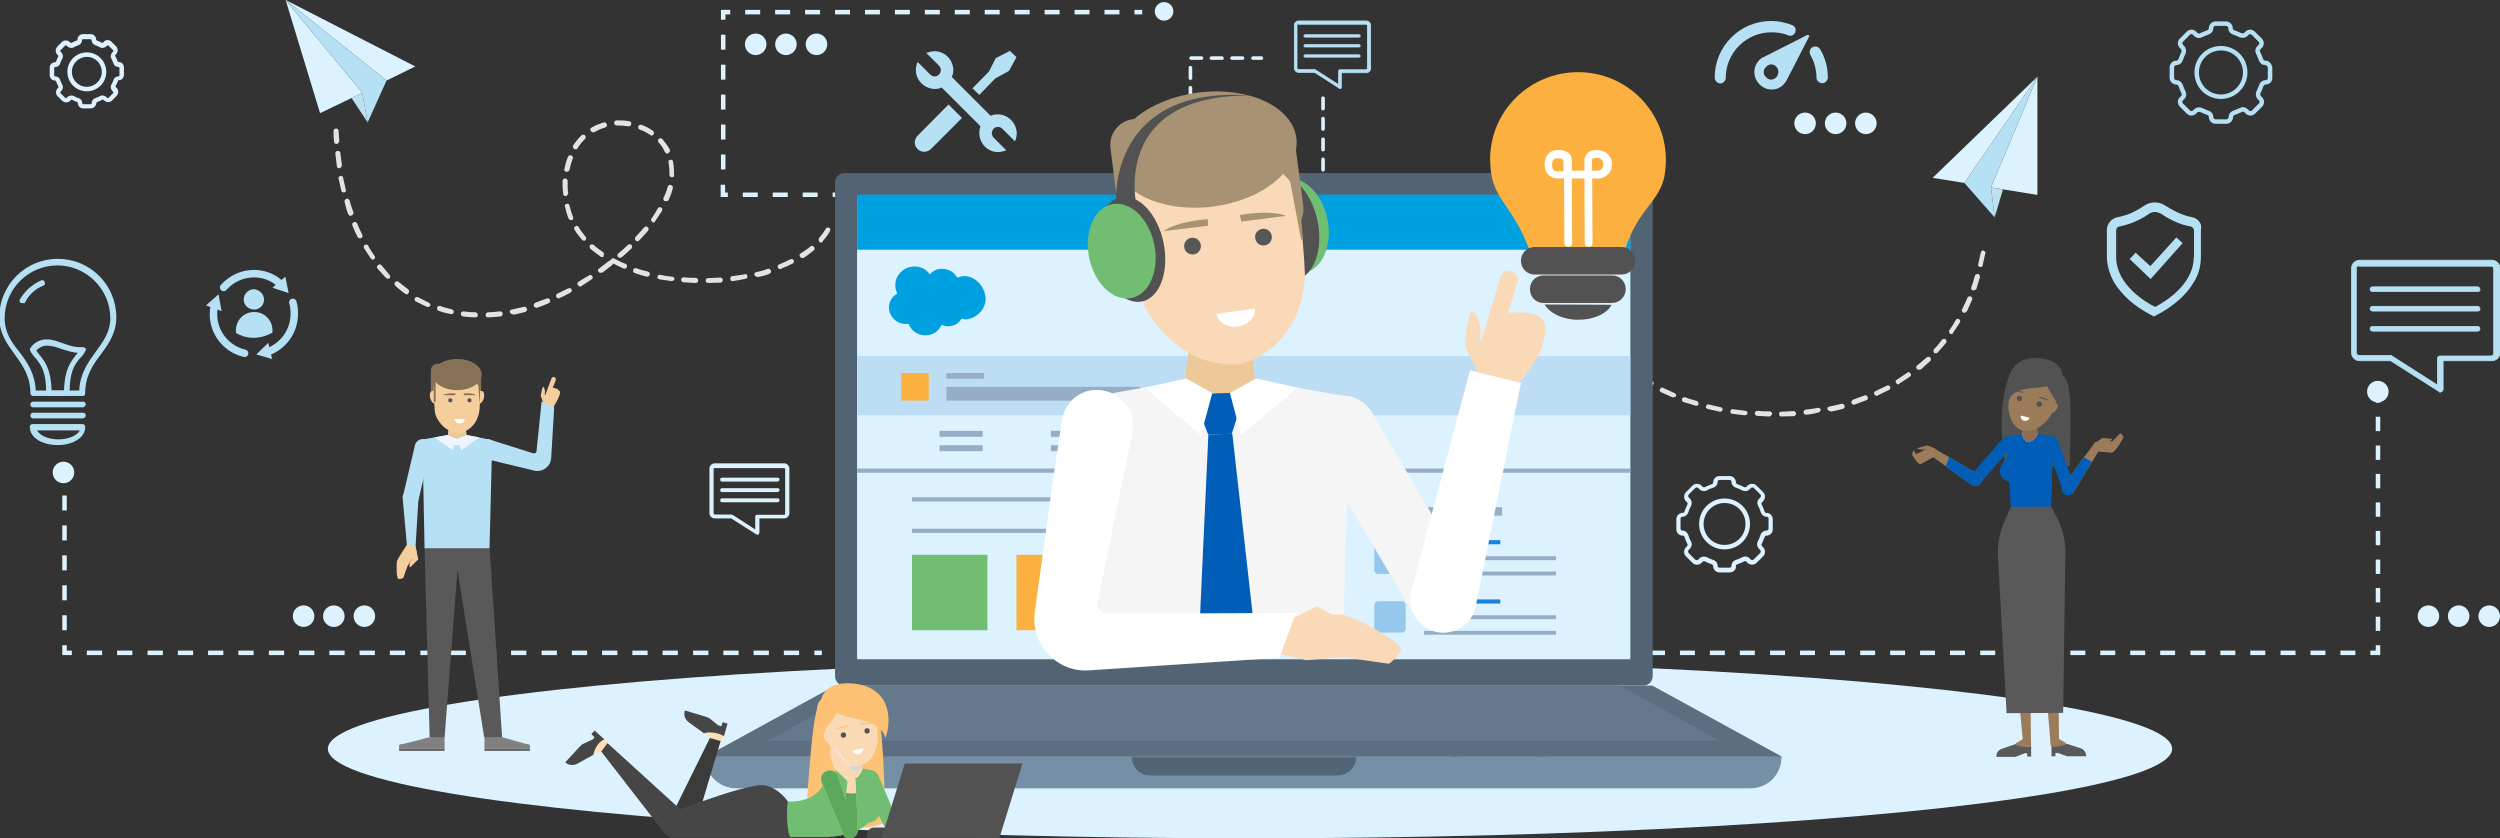 <?xml version="1.0" encoding="utf-8"?>
<!-- Generator: Adobe Illustrator 24.2.1, SVG Export Plug-In . SVG Version: 6.00 Build 0)  -->
<svg version="1.1" id="design" xmlns="http://www.w3.org/2000/svg" xmlns:xlink="http://www.w3.org/1999/xlink" x="0px" y="0px"
	 viewBox="0 0 835 280" style="enable-background:new 0 0 835 280;" xml:space="preserve">
<rect x="0" y="0" width="835" height="280" fill="#333333" stroke="none"/>
<style type="text/css">
	.st0{fill:#DCF2FF;}
	.st1{fill:none;stroke:#B6E0F4;stroke-width:1.5;stroke-miterlimit:10;}
	.st2{fill:#E3E3E3;}
	.st3{fill:#B6E0F4;}
	.st4{fill:#BDE1EF;}
	.st5{fill:#FADAB4;}
	.st6{fill:#595959;}
	.st7{fill:#F5755F;}
	.st8{fill:#707070;}
	.st9{fill:#DBDBDB;}
	.st10{fill:#E8E8E8;}
	.st11{fill:#EBCEA9;}
	.st12{fill:#877258;}
	.st13{fill:#575757;}
	.st14{fill:#FFFFFF;}
	.st15{fill:#969696;}
	.st16{fill:#00A1E0;}
	.st17{fill:#FCFCFC;}
	.st18{fill:#D9D9D9;}
	.st19{fill:#F5F5F5;}
	.st20{fill:#B6E0F4;stroke:#B6E0F4;stroke-width:0.5;stroke-miterlimit:10;}
	.st21{fill:#DCF2FF;stroke:#DCF2FF;stroke-width:0.5;stroke-miterlimit:10;}
	.st22{fill:#B6E0F4;stroke:#B6E0F4;stroke-width:0.25;stroke-miterlimit:10;}
	.st23{fill:none;stroke:#B6E0F4;stroke-width:2.5;stroke-linecap:round;stroke-linejoin:round;stroke-miterlimit:10;}
	.st24{fill:#808080;}
	.st25{fill:#636363;}
	.st26{fill:#EDF5FF;}
	.st27{fill:#F5CE9D;}
	.st28{fill:#EDC898;}
	.st29{fill:#526473;}
	.st30{fill:#90D6E8;}
	.st31{fill:#8A8A8A;}
	.st32{fill:#5C6F80;}
	.st33{fill:#647A8C;}
	.st34{fill:#BDDDF4;}
	.st35{fill:#FBB040;}
	.st36{fill:#95AEC5;}
	.st37{fill:#FFFFFF;stroke:#EDEDED;stroke-width:0.34;stroke-miterlimit:10;}
	.st38{fill:none;stroke:#1A82D7;stroke-width:1.38;stroke-miterlimit:10;}
	.st39{fill:#95C8EC;}
	.st40{fill:#71BE72;}
	.st41{fill:#7590A6;}
	.st42{fill:#526475;}
	.st43{fill:#F9D9B7;}
	.st44{fill:#005EB8;}
	.st45{fill:#A89274;}
	.st46{fill:#525252;}
	.st47{fill:#FFDFB8;}
	.st48{fill:#464646;}
	.st49{fill:#3B3B3B;}
	.st50{fill:#FCC172;}
	.st51{fill:#D6D6D6;}
	.st52{fill:#EDEDED;}
	.st53{fill:#5BAA5B;}
	.st54{fill:#4A4A4A;}
	.st55{fill:#9B7B59;}
	.st56{fill:#8E6D50;}
</style>
<path class="st0" d="M303.1,65.8h-5v-1.5h5V65.8z M293.1,65.8h-5v-1.5h5V65.8z M283.1,65.8h-5v-1.5h5V65.8z M273.1,65.8h-5v-1.5h5
	V65.8z M263.1,65.8h-5v-1.5h5V65.8z M253.1,65.8h-5v-1.5h5V65.8z M243.1,65.8h-2.4v-4.1h1.5v2.6h0.9V65.8z M242.3,56.6h-1.5v-5h1.5
	V56.6z M242.3,46.6h-1.5v-5h1.5V46.6z M242.3,36.6h-1.5v-5h1.5V36.6z M242.3,26.6h-1.5v-5h1.5V26.6z M242.3,16.6h-1.5v-5h1.5V16.6z
	 M242.3,6.6h-1.5V3.3h3.1v1.5h-1.6V6.6z M381.5,4.8h-2.6V3.3h2.6V4.8z M373.9,4.8h-5V3.3h5V4.8z M363.9,4.8h-5V3.3h5V4.8z
	 M353.9,4.8h-5V3.3h5V4.8z M343.9,4.8h-5V3.3h5V4.8z M333.9,4.8h-5V3.3h5V4.8z M323.9,4.8h-5V3.3h5V4.8z M313.9,4.8h-5V3.3h5V4.8z
	 M303.9,4.8h-5V3.3h5V4.8z M293.9,4.8h-5V3.3h5V4.8z M283.9,4.8h-5V3.3h5V4.8z M273.9,4.8h-5V3.3h5V4.8z M263.9,4.8h-5V3.3h5V4.8z
	 M253.9,4.8h-5V3.3h5V4.8z"/>
<g>
	<path class="st1" d="M756.6,21c-0.6,0-1.2-0.4-1.4-1c-0.3-0.8-0.6-1.6-1-2.4c-0.3-0.6-0.2-1.2,0.3-1.7l0.4-0.4
		c0.6-0.6,0.6-1.5,0-2.1l0,0l-2.3-2.3c-0.6-0.6-1.5-0.6-2.1,0l0,0l-0.4,0.4c-0.4,0.4-1.1,0.5-1.7,0.3c-0.8-0.4-1.6-0.7-2.4-1
		c-0.6-0.2-1-0.7-1-1.4c0-0.8-0.7-1.5-1.5-1.5H740c-0.8,0-1.5,0.7-1.5,1.5c0,0.6-0.4,1.2-1,1.4c-0.8,0.3-1.6,0.6-2.4,1
		c-0.6,0.3-1.2,0.2-1.7-0.3l-0.4-0.4c-0.6-0.6-1.5-0.6-2.1,0l0,0l-2.3,2.3c-0.6,0.6-0.6,1.5,0,2.1l0,0l0.4,0.4
		c0.4,0.4,0.5,1.1,0.3,1.7c-0.4,0.8-0.7,1.6-1,2.4c-0.2,0.6-0.7,1-1.4,1c-0.8,0-1.5,0.7-1.5,1.5V26c0,0.8,0.7,1.5,1.5,1.5
		c0.6,0,1.2,0.4,1.4,1c0.3,0.8,0.6,1.6,1,2.4c0.3,0.6,0.2,1.2-0.3,1.7l-0.4,0.4c-0.6,0.6-0.6,1.5,0,2.1l0,0l2.3,2.3
		c0.6,0.6,1.5,0.6,2.1,0l0,0l0.4-0.4c0.4-0.4,1.1-0.5,1.7-0.3c0.8,0.4,1.6,0.7,2.4,1c0.6,0.2,1,0.7,1,1.4c0,0.8,0.7,1.5,1.5,1.5h3.6
		c0.8,0,1.5-0.7,1.5-1.5c0-0.6,0.4-1.2,1-1.4c0.8-0.3,1.6-0.6,2.4-1c0.6-0.3,1.2-0.2,1.7,0.3l0.4,0.4c0.6,0.6,1.5,0.6,2.1,0l0,0
		l2.3-2.3c0.6-0.6,0.6-1.5,0-2.1l0,0l-0.4-0.4c-0.4-0.4-0.5-1.1-0.3-1.7c0.4-0.8,0.7-1.6,1-2.4c0.2-0.6,0.8-1,1.4-1
		c0.8,0,1.5-0.6,1.5-1.4l0,0v-3.6C758,21.6,757.4,21,756.6,21z M741.8,32.3c-4.5,0-8.1-3.6-8.1-8.1s3.6-8.1,8.1-8.1s8.1,3.6,8.1,8.1
		S746.2,32.3,741.8,32.3z"/>
</g>
<g>
	<path class="st0" d="M30.3,36.2h-2.5c-1,0-1.8-0.8-1.8-1.8c0-0.1-0.1-0.2-0.2-0.3c-0.6-0.2-1.2-0.5-1.8-0.8c-0.1-0.1-0.2,0-0.3,0.1
		l-0.3,0.3c-0.3,0.3-0.8,0.5-1.3,0.5l0,0c-0.5,0-0.9-0.2-1.3-0.5l-1.6-1.6c-0.3-0.3-0.5-0.8-0.5-1.3s0.2-0.9,0.5-1.3l0.3-0.3
		c0.1-0.1,0.1-0.2,0-0.3c-0.3-0.6-0.6-1.2-0.8-1.8c0-0.1-0.1-0.2-0.3-0.2l0,0c-1,0-1.8-0.8-1.8-1.8v-2.5c0-1,0.8-1.8,1.8-1.8l0,0
		c0.1,0,0.2-0.1,0.3-0.2c0.2-0.6,0.5-1.2,0.8-1.8c0.1-0.1,0-0.2-0.1-0.3l-0.3-0.3c-0.3-0.3-0.5-0.8-0.5-1.3s0.2-0.9,0.5-1.3l1.6-1.6
		c0.3-0.3,0.8-0.5,1.3-0.5l0,0c0.5,0,0.9,0.2,1.3,0.5l0.3,0.3c0.1,0.1,0.2,0.1,0.3,0c0.6-0.3,1.2-0.6,1.8-0.8c0.1,0,0.2-0.1,0.2-0.3
		c0-1,0.8-1.8,1.8-1.8h2.6c1,0,1.8,0.8,1.8,1.8c0,0.1,0.1,0.2,0.2,0.3c0.6,0.2,1.2,0.5,1.8,0.8c0.1,0.1,0.2,0,0.3-0.1l0.3-0.3
		c0.7-0.7,1.8-0.7,2.5,0l1.6,1.6c0.3,0.3,0.5,0.8,0.5,1.3s-0.2,0.9-0.5,1.3l-0.3,0.3c-0.1,0.1-0.1,0.2,0,0.3
		c0.3,0.6,0.6,1.2,0.8,1.8c0,0.1,0.1,0.2,0.3,0.2l0,0l0,0c1,0,1.8,0.8,1.8,1.8V25c0,0.5-0.2,0.9-0.5,1.3c-0.3,0.3-0.8,0.5-1.3,0.5
		l0,0c-0.1,0-0.2,0.1-0.2,0.2c-0.2,0.6-0.5,1.2-0.8,1.8c-0.1,0.1,0,0.2,0.1,0.3l0.3,0.3c0.3,0.3,0.5,0.8,0.5,1.3S39.3,31.6,39,32
		l-1.6,1.6c-0.3,0.3-0.8,0.5-1.3,0.5l0,0c-0.5,0-0.9-0.2-1.3-0.5l-0.3-0.3c-0.1-0.1-0.2-0.1-0.3,0c-0.6,0.3-1.2,0.6-1.8,0.8
		c-0.1,0-0.2,0.1-0.2,0.3C32.1,35.4,31.3,36.2,30.3,36.2z M23.9,31.9c0.3,0,0.6,0.1,0.8,0.2c0.5,0.3,1,0.5,1.6,0.7
		c0.7,0.2,1.2,0.9,1.2,1.7c0,0.2,0.1,0.3,0.3,0.3h2.5c0.2,0,0.3-0.1,0.3-0.3c0-0.8,0.5-1.5,1.2-1.7c0.5-0.2,1.1-0.4,1.6-0.7
		c0.7-0.4,1.5-0.2,2.1,0.3l0.3,0.3c0.1,0.1,0.2,0.1,0.2,0.1l0,0c0,0,0.1,0,0.2-0.1l1.6-1.6c0.1-0.1,0.1-0.2,0.1-0.2s0-0.1-0.1-0.2
		l-0.3-0.3c-0.5-0.6-0.7-1.4-0.3-2.1c0.3-0.5,0.5-1,0.7-1.6c0.2-0.7,0.9-1.2,1.7-1.2l0,0c0.2,0,0.3-0.1,0.3-0.3v-2.5
		c0-0.2-0.1-0.3-0.3-0.3l0,0c-0.8,0-1.5-0.5-1.7-1.2c-0.2-0.5-0.4-1.1-0.7-1.6c-0.4-0.7-0.2-1.5,0.3-2.1l0.3-0.3
		c0.1-0.1,0.1-0.2,0.1-0.2s0-0.1-0.1-0.2l-1.6-1.6c-0.1-0.1-0.3-0.1-0.4,0l-0.3,0.3c-0.6,0.5-1.4,0.7-2.1,0.3
		c-0.5-0.3-1-0.5-1.6-0.7c-0.7-0.2-1.2-0.9-1.2-1.7c0-0.2-0.1-0.3-0.3-0.3h-2.6c-0.2,0-0.3,0.1-0.3,0.3c0,0.8-0.5,1.5-1.2,1.7
		c-0.5,0.2-1.1,0.4-1.6,0.7c-0.7,0.4-1.5,0.2-2.1-0.3l-0.3-0.3c-0.1-0.1-0.2-0.1-0.2-0.1l0,0c0,0-0.1,0-0.2,0.1l-1.6,1.6
		c-0.1,0.1-0.1,0.2-0.1,0.2s0,0.1,0.1,0.2l0.3,0.3c0.5,0.6,0.7,1.4,0.3,2.1c-0.3,0.5-0.5,1-0.7,1.6c-0.2,0.7-0.9,1.2-1.7,1.2l0,0
		c-0.2,0-0.3,0.1-0.3,0.3v2.5c0,0.2,0.1,0.3,0.3,0.3c0.8,0,1.5,0.5,1.7,1.2c0.2,0.5,0.4,1.1,0.7,1.6c0.4,0.7,0.2,1.5-0.3,2.1
		l-0.3,0.3c-0.1,0.1-0.1,0.2-0.1,0.2s0,0.1,0.1,0.2l1.6,1.6c0.1,0.1,0.2,0.1,0.2,0.1l0,0c0,0,0.1,0,0.2-0.1l0.3-0.3
		C22.9,32.1,23.4,31.9,23.9,31.9z M29,30.5c-3.6,0-6.5-2.9-6.5-6.5s2.9-6.5,6.5-6.5s6.5,2.9,6.5,6.5S32.6,30.5,29,30.5z M29,19
		c-2.7,0-5,2.2-5,5c0,2.7,2.2,5,5,5c2.7,0,5-2.2,5-5S31.8,19,29,19z"/>
</g>
<g>
	<path class="st0" d="M577.7,191.2h-3.4c-1.2,0-2.1-1-2.1-2.1c0-0.3-0.2-0.5-0.4-0.6c-0.8-0.3-1.6-0.6-2.4-1
		c-0.2-0.1-0.5-0.1-0.7,0.1l-0.4,0.4c-0.4,0.4-0.9,0.6-1.5,0.6l0,0c-0.6,0-1.1-0.2-1.5-0.6l-2.2-2.2c-0.4-0.4-0.6-0.9-0.6-1.5
		s0.2-1.1,0.6-1.5l0.4-0.4c0.2-0.2,0.2-0.5,0.1-0.7c-0.4-0.7-0.7-1.6-1-2.4c-0.1-0.3-0.3-0.4-0.6-0.4l0,0c-1.2,0-2.1-1-2.1-2.1v-3.4
		c0-1.2,1-2.1,2.1-2.1l0,0c0.3,0,0.5-0.2,0.6-0.4c0.3-0.8,0.6-1.6,1-2.4c0.1-0.2,0.1-0.5-0.1-0.7l-0.4-0.4c-0.8-0.8-0.8-2.2,0-3
		l2.2-2.2c0.4-0.4,0.9-0.6,1.5-0.6l0,0c0.6,0,1.1,0.2,1.5,0.6l0.4,0.4c0.2,0.2,0.5,0.2,0.7,0.1c0.8-0.4,1.6-0.7,2.4-1
		c0.3-0.1,0.4-0.3,0.4-0.6c0-1.2,1-2.1,2.1-2.1h3.4c1.2,0,2.1,1,2.1,2.1c0,0.3,0.2,0.5,0.4,0.6c0.8,0.3,1.6,0.6,2.4,1
		c0.2,0.1,0.5,0.1,0.7-0.1l0.6-0.6c0.4-0.3,0.8-0.4,1.3-0.4l0,0c0.6,0,1.1,0.2,1.5,0.6l2.2,2.2c0.8,0.8,0.8,2.2,0,3l-0.4,0.4
		c-0.2,0.2-0.2,0.5-0.1,0.7c0.4,0.8,0.7,1.6,1,2.4c0.1,0.3,0.3,0.4,0.6,0.4l0,0l0,0c1.2,0,2.1,1,2.1,2.1v3.4c0,0.6-0.2,1.1-0.6,1.5
		c-0.4,0.4-1,0.6-1.5,0.6l0,0c-0.3,0-0.5,0.2-0.6,0.4c-0.3,0.8-0.6,1.6-1,2.4c-0.1,0.2-0.1,0.5,0.1,0.7l0.4,0.4c0.8,0.8,0.8,2.2,0,3
		l-2.2,2.2c-0.8,0.8-2.2,0.8-3,0l-0.4-0.4c-0.2-0.2-0.5-0.2-0.7-0.1c-0.8,0.4-1.6,0.7-2.4,1c-0.3,0.1-0.4,0.3-0.4,0.6
		C579.9,190.3,578.9,191.2,577.7,191.2z M569.1,185.9c0.3,0,0.7,0.1,1,0.2c0.7,0.4,1.4,0.7,2.1,0.9c0.9,0.3,1.5,1.1,1.5,2
		c0,0.4,0.3,0.6,0.6,0.6h3.4c0.4,0,0.6-0.3,0.6-0.6c0-0.9,0.6-1.7,1.5-2c0.7-0.2,1.5-0.5,2.1-0.9c0.8-0.4,1.8-0.3,2.5,0.4l0.4,0.4
		c0.2,0.2,0.7,0.2,0.9,0l2.2-2.2c0.1-0.1,0.2-0.3,0.2-0.5s-0.1-0.3-0.2-0.5l-0.4-0.4c-0.7-0.7-0.8-1.7-0.4-2.5
		c0.4-0.7,0.7-1.4,0.9-2.1c0.3-0.9,1.1-1.5,2-1.5l0,0c0.2,0,0.3-0.1,0.5-0.2c0.1-0.1,0.2-0.3,0.2-0.4v-3.4c0-0.4-0.3-0.6-0.6-0.6
		l0,0c-0.9,0-1.7-0.6-2-1.5c-0.2-0.7-0.5-1.5-0.9-2.1c-0.4-0.8-0.3-1.8,0.4-2.5l0.4-0.4c0.2-0.2,0.2-0.7,0-0.9l-2.2-2.2
		c-0.1-0.1-0.3-0.2-0.5-0.2l0,0c-0.2,0-0.3,0.1-0.5,0.2l-0.4,0.4c-0.7,0.7-1.7,0.8-2.5,0.4c-0.7-0.4-1.4-0.7-2.1-0.9
		c-0.9-0.3-1.5-1.1-1.5-2c0-0.4-0.3-0.6-0.6-0.6h-3.4c-0.4,0-0.6,0.3-0.6,0.6c0,0.9-0.6,1.7-1.5,2c-0.7,0.2-1.5,0.5-2.1,0.9
		c-0.8,0.4-1.8,0.3-2.5-0.4l-0.4-0.4c-0.1-0.1-0.3-0.2-0.5-0.2l0,0c-0.2,0-0.3,0.1-0.5,0.2l-2.2,2.2c-0.2,0.2-0.2,0.7,0,0.9l0.4,0.4
		c0.7,0.7,0.8,1.7,0.4,2.5c-0.4,0.7-0.7,1.4-0.9,2.1c-0.3,0.9-1.1,1.5-2,1.5c-0.3,0-0.6,0.3-0.6,0.6v3.4c0,0.4,0.3,0.6,0.6,0.6l0,0
		c0.9,0,1.7,0.6,2,1.5c0.2,0.7,0.5,1.5,0.9,2.1c0.4,0.8,0.3,1.8-0.4,2.5l-0.4,0.4c-0.1,0.1-0.2,0.3-0.2,0.5s0.1,0.3,0.2,0.5l2.2,2.2
		c0.1,0.1,0.3,0.2,0.5,0.2l0,0c0.2,0,0.3-0.1,0.5-0.2l0.4-0.4C568,186.1,568.5,185.9,569.1,185.9z M576,183.5
		c-4.7,0-8.5-3.8-8.5-8.5s3.8-8.5,8.5-8.5s8.5,3.8,8.5,8.5S580.7,183.5,576,183.5z M576,168c-3.8,0-7,3.1-7,7s3.1,7,7,7s7-3.1,7-7
		S579.9,168,576,168z"/>
</g>
<g>
	<ellipse class="st0" cx="417.5" cy="250.1" rx="308" ry="29.9"/>
</g>
<g>
	<g>
		<circle class="st0" cx="623.2" cy="41.2" r="3.6"/>
	</g>
	<g>
		<circle class="st0" cx="613.1" cy="41.2" r="3.6"/>
	</g>
	<g>
		<circle class="st0" cx="602.9" cy="41.2" r="3.6"/>
	</g>
</g>
<g>
	<g>
		<circle class="st0" cx="272.7" cy="14.8" r="3.6"/>
	</g>
	<g>
		<circle class="st0" cx="262.5" cy="14.8" r="3.6"/>
	</g>
	<g>
		<circle class="st0" cx="252.4" cy="14.8" r="3.6"/>
	</g>
</g>
<g>
	<g>
		<circle class="st0" cx="121.7" cy="205.8" r="3.6"/>
	</g>
	<g>
		<circle class="st0" cx="111.5" cy="205.8" r="3.6"/>
	</g>
	<g>
		<circle class="st0" cx="101.4" cy="205.8" r="3.6"/>
	</g>
</g>
<g>
	<g>
		<circle class="st0" cx="831.4" cy="205.8" r="3.6"/>
	</g>
	<g>
		<circle class="st0" cx="821.2" cy="205.8" r="3.6"/>
	</g>
	<g>
		<circle class="st0" cx="811.1" cy="205.8" r="3.6"/>
	</g>
</g>
<g>
	<path class="st2" d="M591,139.1L591,139.1c-1.4,0-2.8-0.2-4.1-0.2c-0.5,0-0.8-0.5-0.8-0.9s0.5-0.8,0.9-0.8c1.4,0.2,2.8,0.2,4.1,0.2
		c0.5,0,0.8,0.5,0.8,0.8C591.7,138.8,591.3,139.1,591,139.1z M595,139.1c-0.5,0-0.8-0.3-0.8-0.8s0.3-0.8,0.8-0.8
		c1.4,0,2.8-0.2,4-0.2c0.5,0,0.8,0.3,0.9,0.8c0,0.5-0.3,0.8-0.8,0.9C597.7,139,596.3,139.1,595,139.1L595,139.1z M582.7,138.7
		L582.7,138.7c-1.4-0.2-2.8-0.3-4.1-0.5c-0.5,0-0.8-0.5-0.6-0.9c0-0.5,0.5-0.8,0.9-0.6c1.4,0.2,2.8,0.3,4,0.5c0.5,0,0.8,0.5,0.8,0.9
		C583.5,138.4,583.2,138.7,582.7,138.7z M603.2,138.5c-0.5,0-0.8-0.3-0.8-0.8s0.3-0.9,0.8-0.9c1.4-0.2,2.8-0.3,4-0.6
		c0.5,0,0.9,0.3,0.9,0.6c0,0.5-0.3,0.9-0.6,0.9C606,138.2,604.6,138.4,603.2,138.5L603.2,138.5z M574.6,137.5h-0.2
		c-1.4-0.3-2.8-0.6-4-0.9c-0.5-0.2-0.8-0.6-0.6-0.9c0.2-0.5,0.6-0.8,0.9-0.6c1.2,0.3,2.6,0.6,4,0.9c0.5,0.2,0.8,0.5,0.6,0.9
		C575.3,137.2,575,137.5,574.6,137.5z M611.2,137.3c-0.3,0-0.8-0.3-0.8-0.6c-0.2-0.5,0.2-0.9,0.6-0.9c1.4-0.3,2.6-0.6,4-0.9
		c0.5-0.2,0.9,0.2,1.1,0.6c0.2,0.5-0.2,0.9-0.6,1.1c-1.4,0.3-2.6,0.6-4,0.9C611.4,137.3,611.4,137.3,611.2,137.3z M566.6,135.5
		c-0.2,0-0.2,0-0.3,0c-1.4-0.5-2.6-0.8-4-1.2c-0.5-0.2-0.6-0.6-0.5-1.1c0.2-0.5,0.6-0.6,1.1-0.5c1.2,0.5,2.6,0.9,3.8,1.2
		c0.5,0.2,0.6,0.6,0.6,1.1C567.4,135.2,567.1,135.5,566.6,135.5z M619.2,135.2c-0.3,0-0.6-0.2-0.8-0.6c-0.2-0.5,0.2-0.9,0.5-1.1
		c1.2-0.5,2.6-0.9,3.8-1.4c0.5-0.2,0.9,0,1.1,0.5c0.2,0.5,0,0.9-0.5,1.1c-1.2,0.5-2.6,0.9-3.8,1.4
		C619.3,135.2,619.3,135.2,619.2,135.2z M558.9,132.7c-0.2,0-0.2,0-0.3,0c-1.2-0.6-2.6-1.1-3.8-1.7c-0.5-0.2-0.6-0.8-0.3-1.1
		c0.2-0.5,0.8-0.6,1.1-0.3c1.2,0.6,2.5,1.1,3.7,1.7c0.5,0.2,0.6,0.6,0.5,1.1C559.5,132.6,559.2,132.7,558.9,132.7z M626.8,132.2
		c-0.3,0-0.6-0.2-0.8-0.5c-0.2-0.5,0-0.9,0.5-1.1c1.2-0.6,2.5-1.2,3.7-1.8c0.5-0.2,0.9,0,1.1,0.3c0.2,0.5,0,0.9-0.3,1.1
		c-1.2,0.6-2.5,1.2-3.7,1.8C627.2,132.2,627,132.2,626.8,132.2z M551.6,129c-0.2,0-0.3,0-0.5-0.2c-1.2-0.8-2.5-1.5-3.5-2.3
		c-0.3-0.3-0.5-0.8-0.2-1.1c0.3-0.3,0.8-0.5,1.1-0.2c1.1,0.8,2.1,1.5,3.4,2.1c0.5,0.2,0.5,0.8,0.3,1.1C552,129,551.9,129,551.6,129z
		 M634.1,128.4c-0.3,0-0.6-0.2-0.8-0.5c-0.3-0.5-0.2-0.9,0.3-1.1c1.1-0.8,2.3-1.5,3.4-2.3c0.3-0.3,0.9-0.2,1.1,0.2
		c0.3,0.3,0.2,0.9-0.2,1.1c-1.1,0.8-2.3,1.5-3.5,2.3C634.4,128.3,634.2,128.4,634.1,128.4z M544.8,124.4c-0.2,0-0.5,0-0.6-0.2
		c-1.1-0.9-2.1-2-2.9-2.9c-0.3-0.3-0.3-0.9,0.2-1.2c0.3-0.3,0.9-0.3,1.2,0.2c0.8,0.9,1.8,1.8,2.8,2.8c0.3,0.3,0.3,0.8,0,1.2
		C545.3,124.3,545.1,124.4,544.8,124.4z M640.8,123.5c-0.3,0-0.5-0.2-0.6-0.3c-0.3-0.3-0.3-0.9,0.2-1.2c1.1-0.9,2-1.7,3.1-2.6
		c0.3-0.3,0.9-0.3,1.2,0s0.3,0.9,0,1.2c-1.1,0.9-2,1.8-3.1,2.8C641.1,123.5,640.9,123.5,640.8,123.5z M646.6,118
		c-0.2,0-0.5,0-0.6-0.2c-0.3-0.3-0.3-0.8,0-1.2c0.9-0.9,1.8-2,2.6-3.1c0.3-0.3,0.8-0.5,1.2-0.2c0.3,0.3,0.5,0.8,0.2,1.2
		c-0.9,1.1-1.8,2.1-2.8,3.2C647.1,117.8,646.9,118,646.6,118z M651.8,111.6c-0.2,0-0.3,0-0.5-0.2c-0.3-0.3-0.5-0.8-0.2-1.1
		c0.8-1.1,1.5-2.3,2.1-3.4c0.3-0.5,0.8-0.5,1.1-0.3c0.5,0.3,0.5,0.8,0.3,1.1c-0.8,1.2-1.5,2.3-2.3,3.5
		C652.3,111.4,652,111.6,651.8,111.6z M656,104.5c-0.2,0-0.3,0-0.3-0.2c-0.5-0.2-0.6-0.8-0.3-1.1c0.6-1.2,1.2-2.5,1.7-3.7
		c0.2-0.5,0.6-0.6,1.1-0.5c0.5,0.2,0.6,0.6,0.5,1.1c-0.6,1.2-1.1,2.6-1.7,3.8C656.6,104.3,656.3,104.5,656,104.5z M659.2,97
		c-0.2,0-0.2,0-0.3,0c-0.5-0.2-0.6-0.6-0.5-1.1c0.5-1.2,0.9-2.6,1.2-3.8c0.2-0.5,0.6-0.6,1.1-0.6c0.5,0.2,0.6,0.6,0.6,1.1
		c-0.5,1.4-0.8,2.6-1.2,4C659.8,96.7,659.5,97,659.2,97z M661.5,89.2h-0.2c-0.5-0.2-0.8-0.6-0.6-0.9c0.3-1.2,0.6-2.6,0.9-4
		c0.2-0.5,0.5-0.8,0.9-0.6c0.5,0.2,0.8,0.5,0.6,0.9c-0.3,1.4-0.6,2.8-0.9,4C662.3,88.9,662,89.2,661.5,89.2z"/>
</g>
<g>
	<g>
		<polygon class="st0" points="656.1,61.1 645.5,59.4 680.5,25.6 680.5,65.1 665,62.6 680.5,25.6 		"/>
	</g>
	<g>
		<polygon class="st3" points="680.5,25.6 656.1,61.1 666.2,72.6 665,62.6 		"/>
	</g>
	<g>
		<polygon class="st4" points="666.2,72.6 665,62.6 669,63.3 		"/>
	</g>
</g>
<g>
	<g>
		<polygon class="st0" points="95.4,0 121,31 106.9,37.8 95.4,0 138.7,22.2 129.1,26.9 		"/>
	</g>
	<g>
		<polygon class="st3" points="121,31 122.8,40.9 129.1,26.9 95.4,0 		"/>
	</g>
	<g>
		<polygon class="st4" points="117.4,32.7 121,31 122.8,40.9 		"/>
	</g>
</g>
<g>
	<path class="st2" d="M158.8,106L158.8,106c-1.4,0-2.8-0.2-4.1-0.3c-0.5,0-0.8-0.5-0.8-0.9c0-0.5,0.5-0.8,0.9-0.8
		c1.4,0.2,2.6,0.3,4,0.3c0.5,0,0.8,0.5,0.8,0.9C159.6,105.7,159.3,106,158.8,106z M163,106c-0.5,0-0.8-0.3-0.8-0.8s0.3-0.8,0.8-0.9
		c1.4,0,2.6-0.2,4-0.3c0.5,0,0.9,0.3,0.9,0.8s-0.3,0.9-0.8,0.9C165.7,105.8,164.3,106,163,106L163,106z M171.1,104.9
		c-0.3,0-0.8-0.3-0.8-0.6c-0.2-0.5,0.2-0.9,0.6-0.9c1.2-0.3,2.6-0.6,4-0.9c0.5-0.2,0.9,0.2,1.1,0.6c0.2,0.5-0.2,0.9-0.6,1.1
		c-1.4,0.3-2.8,0.8-4,0.9C171.2,104.9,171.1,104.9,171.1,104.9z M150.7,104.9h-0.2c-1.4-0.3-2.8-0.6-4-1.1c-0.5-0.2-0.6-0.6-0.5-1.1
		c0.2-0.5,0.6-0.6,1.1-0.5c1.2,0.5,2.6,0.8,3.8,1.1c0.5,0.2,0.8,0.6,0.6,0.9C151.5,104.8,151.2,104.9,150.7,104.9z M179.1,102.8
		c-0.3,0-0.6-0.2-0.8-0.6c-0.2-0.5,0.2-0.9,0.5-1.1c1.2-0.5,2.5-0.9,3.8-1.4c0.5-0.2,0.9,0,1.1,0.5c0.2,0.5,0,0.9-0.5,1.1
		c-1.2,0.5-2.6,1.1-3.8,1.5C179.2,102.8,179.1,102.8,179.1,102.8z M142.9,102.5c-0.2,0-0.2,0-0.3,0c-1.2-0.6-2.5-1.2-3.7-1.8
		c-0.5-0.2-0.5-0.8-0.3-1.1c0.2-0.5,0.8-0.5,1.1-0.3c1.2,0.6,2.3,1.2,3.5,1.8c0.5,0.2,0.6,0.6,0.5,1.1
		C143.5,102.3,143.3,102.5,142.9,102.5z M186.6,99.7c-0.3,0-0.6-0.2-0.8-0.5c-0.2-0.5,0-0.9,0.3-1.1c1.2-0.6,2.5-1.2,3.7-1.8
		c0.5-0.2,0.9,0,1.1,0.3c0.2,0.5,0,0.9-0.3,1.1c-1.2,0.6-2.5,1.4-3.7,1.8C186.9,99.7,186.7,99.7,186.6,99.7z M135.8,98.3
		c-0.2,0-0.3,0-0.5-0.2c-1.1-0.8-2.3-1.7-3.2-2.6c-0.3-0.3-0.5-0.8-0.2-1.2c0.3-0.3,0.8-0.5,1.2-0.2c1.1,0.9,2.1,1.7,3.2,2.5
		c0.3,0.3,0.5,0.8,0.2,1.1C136.3,98.3,136.1,98.3,135.8,98.3z M193.8,95.7c-0.3,0-0.6-0.2-0.8-0.5c-0.3-0.5-0.2-0.9,0.3-1.1
		c1.1-0.8,2.3-1.4,3.4-2.1c0.3-0.3,0.9-0.2,1.1,0.2c0.3,0.3,0.2,0.9-0.2,1.1c-1.2,0.8-2.3,1.5-3.5,2.3
		C194.1,95.7,193.9,95.7,193.8,95.7z M232.4,94.5L232.4,94.5c-1.4,0-2.8-0.2-4.1-0.2c-0.5,0-0.8-0.5-0.8-0.9c0-0.5,0.5-0.8,0.9-0.8
		c1.4,0.2,2.8,0.2,4,0.2c0.5,0,0.8,0.5,0.8,0.8C233.2,94.2,232.9,94.5,232.4,94.5z M236.5,94.5c-0.5,0-0.8-0.3-0.8-0.8
		s0.3-0.8,0.8-0.8c1.4,0,2.8-0.2,4-0.2c0.5,0,0.9,0.3,0.9,0.8s-0.3,0.9-0.8,0.9C239.3,94.4,237.9,94.5,236.5,94.5L236.5,94.5z
		 M224.3,93.9C224.3,93.9,224.1,93.9,224.3,93.9c-1.5-0.2-2.9-0.5-4.1-0.6c-0.5-0.2-0.8-0.5-0.6-0.9c0.2-0.5,0.5-0.8,0.9-0.6
		c1.4,0.3,2.6,0.5,4,0.6c0.5,0,0.8,0.5,0.8,0.9C225.1,93.6,224.6,93.9,224.3,93.9z M244.7,93.9c-0.5,0-0.8-0.3-0.8-0.8
		s0.3-0.9,0.8-0.9c1.4-0.2,2.8-0.3,4-0.6c0.5-0.2,0.9,0.2,0.9,0.6c0.2,0.5-0.2,0.9-0.6,0.9C247.6,93.4,246.2,93.7,244.7,93.9
		C244.8,93.9,244.7,93.9,244.7,93.9z M129.5,93.1c-0.2,0-0.5-0.2-0.6-0.3c-0.9-0.9-1.8-2-2.8-3.1c-0.3-0.3-0.3-0.9,0.2-1.2
		c0.3-0.3,0.9-0.3,1.2,0.2c0.9,1.1,1.7,2,2.6,3.1c0.3,0.3,0.3,0.9,0,1.2C130,93,129.9,93.1,129.5,93.1z M252.8,92.4
		c-0.3,0-0.8-0.3-0.8-0.6c-0.2-0.5,0.2-0.9,0.6-0.9c1.4-0.3,2.6-0.6,3.8-1.1c0.5-0.2,0.9,0.2,1.1,0.6c0.2,0.5-0.2,0.9-0.6,1.1
		c-1.2,0.5-2.6,0.8-4,1.1C253,92.4,252.8,92.4,252.8,92.4z M216.2,92.4H216c-1.4-0.3-2.8-0.8-4-1.2c-0.5-0.2-0.6-0.6-0.5-1.1
		c0.2-0.5,0.6-0.6,1.1-0.5c1.2,0.5,2.6,0.8,3.8,1.1c0.5,0.2,0.8,0.6,0.6,1.1C216.9,92.1,216.6,92.4,216.2,92.4z M200.5,91.1
		c-0.3,0-0.5-0.2-0.6-0.3c-0.3-0.3-0.2-0.9,0.2-1.1c1.1-0.8,2.1-1.7,3.2-2.5c0.2-0.2,0.3-0.2,0.6-0.2c0-0.2,0-0.2,0.2-0.3
		c0.2-0.5,0.8-0.6,1.1-0.3c1.2,0.6,2.3,1.2,3.7,1.7c0.5,0.2,0.6,0.6,0.5,1.1c-0.2,0.5-0.6,0.6-1.1,0.5c-1.2-0.5-2.3-1.1-3.5-1.7
		c0,0.2-0.2,0.3-0.3,0.5c-1.1,0.8-2.1,1.7-3.2,2.5C200.8,91.1,200.7,91.1,200.5,91.1z M260.6,89.9c-0.3,0-0.6-0.2-0.8-0.5
		c-0.2-0.5,0-0.9,0.5-1.1c1.2-0.5,2.5-1.1,3.7-1.7c0.5-0.2,0.9,0,1.1,0.3c0.2,0.5,0,0.9-0.3,1.1c-1.2,0.6-2.5,1.2-3.8,1.7
		C260.8,89.9,260.8,89.9,260.6,89.9z M124.5,86.7c-0.3,0-0.5-0.2-0.6-0.3c-0.8-1.1-1.5-2.3-2.3-3.5c-0.2-0.5-0.2-0.9,0.3-1.1
		s0.9-0.2,1.1,0.3c0.6,1.2,1.4,2.3,2.1,3.4c0.3,0.3,0.2,0.9-0.2,1.1C124.8,86.7,124.6,86.7,124.5,86.7z M268,86.2
		c-0.3,0-0.6-0.2-0.8-0.5c-0.3-0.5-0.2-0.9,0.3-1.1c1.2-0.8,2.3-1.5,3.2-2.3c0.3-0.3,0.9-0.3,1.2,0.2c0.3,0.3,0.3,0.9-0.2,1.2
		c-1.1,0.9-2.1,1.7-3.4,2.5C268.3,86.2,268.1,86.2,268,86.2z M207,86.1c-0.3,0-0.5-0.2-0.6-0.3c-0.3-0.3-0.3-0.9,0.2-1.2
		c1.1-0.9,2.1-1.8,3.1-2.8c0.3-0.3,0.9-0.3,1.2,0s0.3,0.9,0,1.2c-0.9,0.9-2,1.8-3.1,2.8C207.4,86.1,207.3,86.1,207,86.1z
		 M201.1,85.9c-0.2,0-0.3,0-0.5-0.2c-1.2-0.8-2.3-1.7-3.4-2.6c-0.3-0.3-0.3-0.8-0.2-1.2c0.3-0.3,0.8-0.3,1.2-0.2
		c0.9,0.9,2,1.7,3.2,2.5c0.3,0.3,0.5,0.8,0.2,1.1C201.7,85.8,201.4,85.9,201.1,85.9z M274.3,81c-0.2,0-0.5,0-0.6-0.2
		c-0.3-0.3-0.3-0.8-0.2-1.2c0.9-1.1,1.7-2.1,2.3-3.2c0.2-0.5,0.8-0.5,1.1-0.3c0.5,0.2,0.5,0.8,0.3,1.1c-0.6,1.2-1.5,2.3-2.5,3.5
		C274.7,81,274.4,81,274.3,81z M212.9,80.6c-0.2,0-0.5-0.2-0.6-0.3c-0.3-0.3-0.3-0.8,0-1.2c0.9-0.9,1.8-2,2.8-3.1
		c0.3-0.3,0.8-0.5,1.2-0.2c0.3,0.3,0.5,0.8,0.2,1.2c-0.9,1.1-1.8,2-2.8,3.1C213.4,80.4,213.2,80.6,212.9,80.6z M195,80.4
		c-0.2,0-0.5-0.2-0.6-0.3c-0.9-1.1-1.8-2.1-2.5-3.4c-0.3-0.5-0.2-0.9,0.3-1.1c0.5-0.3,0.9-0.2,1.1,0.3c0.6,1.1,1.5,2.1,2.3,3.2
		c0.3,0.3,0.3,0.9-0.2,1.2C195.5,80.4,195.3,80.4,195,80.4z M120.2,79.6c-0.3,0-0.6-0.2-0.8-0.5c-0.6-1.2-1.2-2.5-1.7-3.8
		c-0.2-0.5,0-0.9,0.5-1.1s0.9,0,1.1,0.5c0.5,1.2,1.1,2.5,1.7,3.7c0.2,0.5,0,0.9-0.3,1.1C120.5,79.6,120.3,79.6,120.2,79.6z
		 M218.3,74.3c-0.2,0-0.3,0-0.5-0.2c-0.3-0.3-0.5-0.8-0.2-1.1c0.8-1.1,1.5-2.3,2.1-3.4c0.3-0.5,0.8-0.5,1.1-0.3
		c0.5,0.3,0.5,0.8,0.3,1.1c-0.6,1.1-1.5,2.3-2.3,3.5C218.8,74.1,218.6,74.3,218.3,74.3z M190.7,73.5c-0.3,0-0.6-0.2-0.8-0.5
		c-0.5-1.2-0.9-2.6-1.2-4c-0.2-0.5,0.2-0.9,0.6-0.9c0.5-0.2,0.9,0.2,0.9,0.6c0.3,1.2,0.8,2.6,1.2,3.8c0.2,0.5,0,0.9-0.5,1.1
		C191,73.5,190.9,73.5,190.7,73.5z M117.1,72.1c-0.3,0-0.6-0.2-0.8-0.6c-0.5-1.2-0.9-2.6-1.2-4c-0.2-0.5,0.2-0.9,0.6-1.1
		c0.5-0.2,0.9,0.2,1.1,0.6c0.3,1.4,0.8,2.6,1.2,3.8c0.2,0.5,0,0.9-0.5,1.1C117.3,72.1,117.1,72.1,117.1,72.1z M222.4,67.2
		c-0.2,0-0.2,0-0.3,0c-0.5-0.2-0.6-0.6-0.5-1.1c0.6-1.2,1.1-2.5,1.4-3.7c0.2-0.5,0.6-0.8,1.1-0.6s0.8,0.6,0.6,1.1
		c-0.3,1.4-0.8,2.6-1.4,4C223.1,67.1,222.8,67.2,222.4,67.2z M188.9,65.5c-0.5,0-0.8-0.3-0.8-0.8c0-0.8-0.2-1.5-0.2-2.5
		c0-0.6,0-1.2,0-1.8c0-0.5,0.5-0.8,0.9-0.8c0.5,0,0.8,0.5,0.8,0.9c0,0.6,0,1.1,0,1.7c0,0.8,0,1.5,0.2,2.3
		C189.6,65.2,189.3,65.5,188.9,65.5L188.9,65.5z M114.8,64.3c-0.3,0-0.8-0.3-0.8-0.6c-0.3-1.4-0.6-2.6-0.9-4
		c-0.2-0.5,0.2-0.9,0.6-0.9c0.5-0.2,0.9,0.2,0.9,0.6c0.3,1.4,0.6,2.6,0.9,4C115.7,63.9,115.3,64.3,114.8,64.3L114.8,64.3z
		 M224.4,59.2L224.4,59.2c-0.5,0-0.9-0.5-0.8-0.9c0-0.3,0-0.6,0-1.1c0-0.9-0.2-2-0.3-2.9c-0.2-0.5,0.2-0.9,0.6-0.9
		c0.5-0.2,0.9,0.2,0.9,0.6c0.2,1.1,0.3,2.1,0.3,3.2c0,0.3,0,0.8,0,1.1C225.4,58.9,224.9,59.2,224.4,59.2z M189.3,57.4h-0.2
		c-0.5-0.2-0.8-0.5-0.6-0.9c0.3-1.4,0.6-2.8,1.2-4.1c0.2-0.5,0.6-0.6,1.1-0.5c0.5,0.2,0.6,0.6,0.5,1.1c-0.5,1.2-0.8,2.5-1.1,3.8
		C190.1,57.1,189.6,57.4,189.3,57.4z M113.3,56.2c-0.5,0-0.8-0.3-0.8-0.8c-0.2-1.4-0.3-2.8-0.5-4.1c0-0.5,0.3-0.9,0.8-0.9
		s0.9,0.3,0.9,0.8c0.2,1.4,0.3,2.8,0.5,4C114.1,55.7,113.8,56.2,113.3,56.2L113.3,56.2z M222.9,51.3c-0.3,0-0.6-0.2-0.8-0.5
		c-0.6-1.2-1.2-2.3-2.1-3.2c-0.3-0.3-0.3-0.9,0-1.2s0.9-0.3,1.2,0c0.9,1.1,1.8,2.3,2.5,3.5c0.2,0.5,0,0.9-0.3,1.1
		C223.2,51.3,223.1,51.3,222.9,51.3z M192.2,49.9c-0.2,0-0.3,0-0.5-0.2c-0.3-0.3-0.5-0.8-0.3-1.1c0.8-1.2,1.7-2.3,2.8-3.4
		c0.3-0.3,0.9-0.3,1.2,0s0.3,0.9,0,1.2c-0.9,0.9-1.7,1.8-2.5,3.1C192.9,49.7,192.6,49.9,192.2,49.9z M112.4,48.1
		c-0.5,0-0.8-0.3-0.8-0.8c-0.2-1.2-0.2-2.3-0.2-3.5c0-0.5,0.3-0.8,0.8-0.9c0.5,0,0.8,0.3,0.9,0.8c0,1.2,0.2,2.3,0.2,3.5
		C113.3,47.6,112.8,48.1,112.4,48.1L112.4,48.1z M217.7,45.3c-0.2,0-0.3,0-0.5-0.2c-1.1-0.8-2.3-1.4-3.5-1.8
		c-0.5-0.2-0.6-0.6-0.5-1.1c0.2-0.5,0.6-0.6,1.1-0.5c1.4,0.5,2.6,1.2,3.8,2c0.3,0.3,0.5,0.8,0.2,1.1
		C218.2,45.1,217.8,45.3,217.7,45.3z M198.1,44.2c-0.3,0-0.6-0.2-0.8-0.5c-0.2-0.5-0.2-0.9,0.3-1.1c1.2-0.8,2.6-1.2,4-1.7
		c0.5-0.2,0.9,0.2,1.1,0.6c0.2,0.5-0.2,0.9-0.6,1.1c-1.2,0.3-2.5,0.9-3.5,1.5C198.4,44.2,198.2,44.2,198.1,44.2z M210,42.2L210,42.2
		c-1.4-0.2-2.8-0.3-4-0.3c-0.5,0-0.8-0.3-0.9-0.8c0-0.5,0.3-0.8,0.8-0.9c1.4,0,2.9,0,4.3,0.3c0.5,0,0.8,0.5,0.6,0.9
		C210.8,41.9,210.5,42.2,210,42.2z"/>
</g>
<g>
	<g>
		<path class="st5" d="M480.3,193.2c0,0,0.4-0.8,1.7-2.2c0.9-1,0.4-1.8,0.4-1.8s0.4-1.8,0.4-2.3c0-0.6-0.1-0.9-0.6-0.9
			c-0.4,0-0.6,0.4-0.6,0.4s-0.1-0.3-0.6-0.3s-0.5,0.5-0.5,0.5s-0.1-0.4-0.8-0.3c-0.4,0-0.5,0.5-0.5,0.5s-0.3-0.4-0.6-0.1
			c-0.4,0.1-0.8,0.9-0.6,2.3c0.1,2.8-0.1,3.5-0.1,3.5L480.3,193.2z"/>
	</g>
	<g>
		<path class="st5" d="M519.7,193.9c0,0-0.4-0.8-1.7-2.2c-0.9-1-0.4-1.8-0.4-1.8s-0.4-1.8-0.4-2.3c0-0.6,0.1-0.9,0.6-0.9
			c0.4,0,0.6,0.4,0.6,0.4s0.1-0.3,0.6-0.3s0.5,0.5,0.5,0.5s0.1-0.4,0.8-0.3c0.4,0,0.5,0.5,0.5,0.5s0.3-0.4,0.6-0.1
			c0.4,0.1,0.8,0.9,0.6,2.3c-0.1,2.8,0.3,3.5,0.3,3.5L519.7,193.9z"/>
	</g>
	<g>
		<polygon class="st5" points="494.9,245.4 493,245.9 494.5,249.9 496.3,249.2 		"/>
	</g>
	<g>
		<path class="st6" d="M494.4,245.5l0.6,4.9l-8.3,2.2c-1.4,0.4-2.9-0.1-3.8-1.3l0,0c-0.9-1-1-2.4-0.6-3.7l0.1-0.3
			c0.6-1.5,2.2-2.6,3.8-2.4L494.4,245.5z"/>
	</g>
	<g>
		<g>
			<g>
				<polygon class="st7" points="500.1,242.4 501.3,242.1 520,235.5 500.5,235.7 499.6,235.7 480.1,235.7 498.9,242.1 				"/>
			</g>
		</g>
	</g>
	<g>
		<path class="st8" d="M527.4,238.1L527.4,238.1c-0.6-1.5-2.2-2.6-3.8-2.6H521l-20.5,0.1h-0.9l-20.5,0.1h-2.6c-1.7,0-3.2,1-3.8,2.6
			l0,0c-0.6,1.4-0.3,3.2,1,4.2l0,0c1.3,1,2.7,1.8,4.3,2.2l17.1,3.6l0.8,1.9l4.2-0.9l4.2,0.9l0.6-1.9l17-3.7c1.5-0.4,3.1-1,4.3-2.2
			l0,0C527.5,241.3,527.9,239.5,527.4,238.1z"/>
	</g>
	<g>
		<g>
			<polygon class="st9" points="500.1,242.4 501.3,242.1 520,235.5 500.5,235.7 499.6,235.7 480.1,235.7 498.9,242.1 			"/>
		</g>
	</g>
	<g>
		<path class="st5" d="M492.3,226.7c0,0,3.2,2.7,3.7,3.2c0.6,0.5,4.6,0.9,4.9,0.5s0-1.4,0-1.4l-2.9-1.5l-1-2.3l-3.8-0.5L492.3,226.7
			z"/>
	</g>
	<g>
		<path class="st5" d="M494.9,224.9l2.2,0.1c0,0,0.9,2.2,1,2.7s-1.5-0.4-1.7-0.9c-0.5-0.3-2.2-1.2-2.2-1.2L494.9,224.9z"/>
	</g>
	<g>
		<path class="st5" d="M507.8,226.7c0,0-3.1,2.8-3.7,3.2c-0.6,0.5-4.6,1-4.9,0.6s0-1.4,0-1.4l2.9-1.5l1-2.4l3.8-0.5L507.8,226.7z"/>
	</g>
	<g>
		<path class="st10" d="M511.9,206.1c-0.8-1.3-2.2-2.2-3.7-2.3l-5.8-0.5h-5l-5.8,0.5c-1.5,0.1-2.9,1-3.7,2.3l2.6,21.2l0.4,8.3h18.4
			l0.4-8.3L511.9,206.1z"/>
	</g>
	<g>
		<path class="st5" d="M505.3,224.9l-2.2,0.3c0,0-0.9,2.2-1,2.7s1.5-0.4,1.7-0.9c0.5-0.3,2.2-1.2,2.2-1.2L505.3,224.9z"/>
	</g>
	<g>
		<path class="st11" d="M502.4,203.3l-0.3-1.9h-4.5l-0.3,1.9C499.1,204.7,500.8,204.6,502.4,203.3z"/>
	</g>
	<g>
		<path class="st5" d="M504.5,193.2c0,0.8,0.5,1.4,1.2,1.4s1.5-1.4,1.2-2.3c-0.3-0.6-1-0.5-1.5-0.5
			C504.6,191.7,504.5,192.3,504.5,193.2z"/>
	</g>
	<g>
		<path class="st5" d="M495.2,193.2c0,0.8-0.5,1.4-1.2,1.4s-1.5-1.4-1.2-2.3c0.3-0.6,0.9-0.5,1.5-0.5
			C495,191.7,495.2,192.5,495.2,193.2z"/>
	</g>
	<g>
		<path class="st5" d="M499.9,187.1L499.9,187.1L499.9,187.1c0,0,5.6,1,6,4.3c0,0-0.1,4.9-0.3,5.6c-0.3,0.8-2.2,5-5.6,5.2l0,0l0,0
			c-3.5-0.1-5.5-4.5-5.8-5.1c-0.3-0.8-0.3-5.6-0.3-5.6C493.5,187.1,499.2,186.1,499.9,187.1z"/>
	</g>
	<g>
		<path class="st12" d="M496.4,188.4c0,0,7.7,1.3,9.5,3.3c1.3-1.4,1.5-6.4-3.3-8.1c-3.5-1.2-6.3,0-7.3,1.4c-1.2,0.5-2.9,3.1-1.4,7.2
			C494.1,190.9,495.2,189.1,496.4,188.4z"/>
	</g>
	<g>
		<g>
			<circle class="st13" cx="502.6" cy="193.5" r="0.4"/>
		</g>
		<g>
			<circle class="st13" cx="497.2" cy="193.5" r="0.6"/>
		</g>
		<g>
			<circle class="st13" cx="502.6" cy="193.5" r="0.6"/>
		</g>
	</g>
	<g>
		<path class="st14" d="M501.5,197.8c0,1-0.9,1.5-1.7,1.5c-0.8,0-1.7-0.6-1.7-1.5H501.5z"/>
	</g>
	<g>
		<path class="st12" d="M498.7,191.4v0.5h-3.1C495.5,191.8,496.3,191.3,498.7,191.4z"/>
	</g>
	<g>
		<path class="st12" d="M500.9,191.4v0.5h3.1C504.1,191.8,503.2,191.3,500.9,191.4z"/>
	</g>
	<g>
		<polygon class="st12" points="505.9,191.6 505.8,194.1 505.6,194.2 505.6,191.2 		"/>
	</g>
	<g>
		<polygon class="st12" points="493.9,191.6 494,194.1 494.1,194.2 494.1,191.2 		"/>
	</g>
	<g>
		<polygon class="st5" points="505.9,245.6 507.8,246.1 506.3,250.1 504.5,249.5 		"/>
	</g>
	<g>
		<path class="st6" d="M506.2,245.5l-0.6,4.9l8.3,2.2c1.4,0.4,2.9-0.1,3.8-1.3l0,0c0.9-1,1-2.4,0.6-3.7l-0.1-0.3
			c-0.6-1.5-2.2-2.6-3.8-2.4L506.2,245.5z"/>
	</g>
	<g>
		<path class="st15" d="M491.3,204l-10.9,3.8c-0.6,0.3-1.3-0.3-1.2-0.9l2-14.3H477l-2.8,16.1c-0.5,3.2,2.3,5.8,5.4,5l11.1-3.1
			L491.3,204z"/>
	</g>
	<g>
		<path class="st15" d="M508.7,204l10.9,3.8c0.6,0.3,1.3-0.3,1.2-0.9l-2.3-14.1l4.3-0.4l2.9,16.4c0.5,3.2-2.3,5.8-5.4,5l-11.1-3.1
			L508.7,204z"/>
	</g>
	<g>
		<polygon class="st16" points="500.8,207 499.1,207 498.1,204.1 501.8,204.1 		"/>
	</g>
	<g>
		<g>
			<polygon class="st17" points="497.5,203.1 499.2,204.1 498.7,207 494.3,204.5 			"/>
		</g>
	</g>
	<g>
		<g>
			<polygon class="st17" points="502.4,203.1 500.7,204.1 501.2,207 505.6,204.5 			"/>
		</g>
	</g>
	<g>
		<g>
			<polygon id="SVGID_5_" class="st16" points="502.1,223.4 500,229.7 498,223.4 499.1,207 500.8,207 			"/>
		</g>
	</g>
	<g>
		<g>
			<path class="st15" d="M502.2,203.1c4.1,0.3,6.4,0.4,9.8,1.9l-1.2,10.1l0.4,22.2H505c-1.5,0-2.8-1.3-2.8-2.8V203.1z"/>
		</g>
	</g>
	<g>
		<g>
			<path class="st15" d="M497.7,203.1c-4.1,0.3-6.3,0.4-9.8,1.9l1.2,10.1l-0.4,22.2h6.3c1.5,0,2.8-1.3,2.8-2.8v-31.4H497.7z"/>
		</g>
	</g>
	<g>
		<polygon class="st2" points="502.2,203.1 504.5,203.3 505,207.5 503.6,208.4 505.4,210.7 502.2,222.6 		"/>
	</g>
	<g>
		<polygon class="st2" points="497.7,203.1 495.3,203.3 494.8,207.5 496.2,208.4 494.4,210.7 497.6,222.6 		"/>
	</g>
	<g>
		<path class="st18" d="M512.7,238.3h-25.3c-0.6,0-1.2-0.5-1.3-1.2l-1.9-15.6c-0.1-0.8,0.5-1.4,1.3-1.4h29c0.8,0,1.4,0.6,1.3,1.4
			l-1.8,15.6C513.8,237.8,513.3,238.3,512.7,238.3z"/>
	</g>
	<g>
		<path class="st19" d="M486,236.9v0.3c0.1,0.6,0.6,1.2,1.3,1.2h25.3c0.6,0,1.2-0.5,1.3-1.2l1.5-13C510.1,233.1,494.9,236,486,236.9
			z"/>
	</g>
</g>
<g>
	<circle class="st0" cx="388.8" cy="3.8" r="3.1"/>
</g>
<g>
	<g>
		<path class="st20" d="M27.7,132H11.1c-0.4,0-0.7-0.2-0.7-0.7c0-5.8-2.7-9.5-5.3-13.1C2.7,114.9,0,111.3,0,106
			c0-10.6,8.6-19.3,19.3-19.3s19.3,8.6,19.3,19.3c0,5.3-2.7,8.9-5.1,12.2c-2.7,3.5-5.3,7.3-5.3,13.1C28.3,131.8,27.9,132,27.7,132z
			 M11.7,130.7h15c0.2-5.8,2.9-9.5,5.5-13.1c2.4-3.3,4.9-6.6,4.9-11.3c0-9.7-8-17.9-17.9-17.9s-17.9,8-17.9,17.9
			c0,4.6,2.2,8,4.9,11.3C8.9,121.1,11.5,124.9,11.7,130.7z"/>
	</g>
	<g>
		<path class="st20" d="M22.4,132h-6c-0.4,0-0.7-0.2-0.7-0.7c0-7.3-1.8-9.5-3.5-11.7c-0.7-0.7-1.3-1.5-1.8-2.4
			c-0.2-0.2-0.2-0.7,0-0.9c1.3-1.8,3.1-2.7,5.3-2.7c1.8,0,3.5,0.7,5.3,1.3c1.8,0.7,3.8,1.3,5.5,1.3c0.4,0,0.9,0,1.1,0s0.4,0,0.7,0.2
			c0.2,0.2,0.2,0.4,0,0.7c-0.4,0.9-1.1,1.8-1.8,2.4c-1.8,2.2-3.5,4.4-3.5,11.7C23,131.8,22.6,132,22.4,132z M17,130.7h4.6
			c0.2-7.3,2.2-9.7,4-12c0.2-0.4,0.7-0.7,0.9-1.1c-2,0-4-0.7-6-1.3c-1.8-0.7-3.3-1.1-4.9-1.1c-1.5,0-2.7,0.7-3.8,1.8
			c0.4,0.7,0.9,1.3,1.3,1.8C14.8,120.9,16.8,123.4,17,130.7z"/>
	</g>
	<g>
		<path class="st20" d="M7.5,101c-0.2,0-0.2,0-0.4,0c-0.4-0.2-0.4-0.7-0.2-0.9c1.5-2.7,4-4.9,6.9-6.2c0.4-0.2,0.9,0,0.9,0.4
			c0.2,0.4,0,0.9-0.4,0.9c-2.7,1.1-4.9,3.1-6.2,5.8C8.2,101,7.7,101,7.5,101z"/>
	</g>
	<g>
		<path class="st20" d="M27.7,135.8H11.1c-0.4,0-0.7-0.2-0.7-0.7c0-0.4,0.2-0.7,0.7-0.7h16.6c0.4,0,0.7,0.2,0.7,0.7
			C28.3,135.5,27.9,135.8,27.7,135.8z"/>
	</g>
	<g>
		<path class="st20" d="M27.7,139.5H11.1c-0.4,0-0.7-0.2-0.7-0.7c0-0.4,0.2-0.7,0.7-0.7h16.6c0.4,0,0.7,0.2,0.7,0.7
			C28.3,139.3,27.9,139.5,27.7,139.5z"/>
	</g>
	<g>
		<path class="st20" d="M19.3,148.4c-5.1,0-9.1-2.4-9.1-5.8c0-0.4,0.2-0.7,0.7-0.7h16.6c0.4,0,0.7,0.2,0.7,0.7
			C28.3,145.9,24.3,148.4,19.3,148.4z M12,143.5c0.7,2,3.8,3.5,7.5,3.5s6.9-1.5,7.5-3.5H12z"/>
	</g>
</g>
<g>
	<g>
		<g>
			<path class="st21" d="M253.1,178.4c-0.1,0-0.1,0-0.3-0.1l-8.5-5.4h-5.6c-0.7,0-1.5-0.6-1.5-1.5v-14.9c0-0.7,0.6-1.5,1.5-1.5h23.2
				c0.7,0,1.5,0.6,1.5,1.5v14.9c0,0.7-0.6,1.5-1.5,1.5h-8.5v5.1C253.4,178.1,253.2,178.2,253.1,178.4
				C253.2,178.2,253.1,178.4,253.1,178.4z M238.7,156c-0.3,0-0.6,0.3-0.6,0.6v14.9c0,0.3,0.3,0.6,0.6,0.6h5.6c0.1,0,0.1,0,0.3,0.1
				l7.9,5.1v-4.7c0-0.3,0.1-0.4,0.4-0.4h9c0.3,0,0.6-0.3,0.6-0.6v-14.9c0-0.3-0.3-0.6-0.6-0.6h-23.2V156z"/>
		</g>
	</g>
	<g>
		<path class="st21" d="M259.7,160.6h-18.5c-0.3,0-0.4-0.1-0.4-0.4c0-0.3,0.1-0.4,0.4-0.4h18.5c0.3,0,0.4,0.1,0.4,0.4
			C260.1,160.4,259.8,160.6,259.7,160.6z"/>
	</g>
	<g>
		<path class="st21" d="M259.7,164.1h-18.5c-0.3,0-0.4-0.1-0.4-0.4c0-0.3,0.1-0.4,0.4-0.4h18.5c0.3,0,0.4,0.1,0.4,0.4
			S259.8,164.1,259.7,164.1z"/>
	</g>
	<g>
		<path class="st21" d="M259.7,167.5h-18.5c-0.3,0-0.4-0.1-0.4-0.4s0.1-0.4,0.4-0.4h18.5c0.3,0,0.4,0.1,0.4,0.4
			S259.8,167.5,259.7,167.5z"/>
	</g>
</g>
<g>
	<g>
		<g>
			<path class="st22" d="M815.1,131c-0.2,0-0.4,0-0.4-0.2l-16.2-10.3h-10.3c-1.6,0-2.8-1.2-2.8-2.8v-28c0-1.6,1.2-2.8,2.8-2.8h44
				c1.6,0,2.8,1.2,2.8,2.8v28c0,1.6-1.2,2.8-2.8,2.8H816v9.5c0,0.4-0.2,0.6-0.4,0.8C815.3,130.8,815.1,131,815.1,131z M788,88.7
				c-0.6,0-1,0.4-1,1v28c0,0.6,0.4,1,1,1h10.5c0.2,0,0.4,0,0.4,0.2l15.2,9.7v-8.9c0-0.4,0.4-0.8,0.8-0.8h17c0.6,0,1-0.4,1-1v-28
				c0-0.6-0.4-1-1-1h-44L788,88.7L788,88.7z"/>
		</g>
	</g>
	<g>
		<path class="st22" d="M827.5,97.4h-35.1c-0.4,0-0.8-0.4-0.8-0.8s0.4-0.8,0.8-0.8h35.1c0.4,0,0.8,0.4,0.8,0.8
			C828.5,97,828.1,97.4,827.5,97.4z"/>
	</g>
	<g>
		<path class="st22" d="M827.5,103.9h-35.1c-0.4,0-0.8-0.4-0.8-0.8s0.4-0.8,0.8-0.8h35.1c0.4,0,0.8,0.4,0.8,0.8
			C828.5,103.5,828.1,103.9,827.5,103.9z"/>
	</g>
	<g>
		<path class="st22" d="M827.5,110.6h-35.1c-0.4,0-0.8-0.4-0.8-0.8s0.4-0.8,0.8-0.8h35.1c0.4,0,0.8,0.4,0.8,0.8
			S828.1,110.6,827.5,110.6z"/>
	</g>
</g>
<g>
	<g>
		<g>
			<path class="st22" d="M447.6,29.6c-0.1,0-0.2,0-0.2-0.1l-8.3-5.3h-5.3c-0.8,0-1.5-0.6-1.5-1.5V8.5c0-0.8,0.6-1.5,1.5-1.5h22.5
				c0.8,0,1.5,0.6,1.5,1.5v14.3c0,0.8-0.6,1.5-1.5,1.5H448v4.9c0,0.2-0.1,0.3-0.2,0.4C447.7,29.5,447.6,29.6,447.6,29.6z M433.7,7.9
				c-0.3,0-0.5,0.2-0.5,0.5v14.3c0,0.3,0.2,0.5,0.5,0.5h5.4c0.1,0,0.2,0,0.2,0.1l7.8,5v-4.6c0-0.2,0.2-0.4,0.4-0.4h8.7
				c0.3,0,0.5-0.2,0.5-0.5V8.6c0-0.3-0.2-0.5-0.5-0.5h-22.5V7.9z"/>
		</g>
	</g>
	<g>
		<path class="st22" d="M453.9,12.4h-18c-0.2,0-0.4-0.2-0.4-0.4s0.2-0.4,0.4-0.4h18c0.2,0,0.4,0.2,0.4,0.4
			C454.4,12.2,454.2,12.4,453.9,12.4z"/>
	</g>
	<g>
		<path class="st22" d="M453.9,15.7h-18c-0.2,0-0.4-0.2-0.4-0.4s0.2-0.4,0.4-0.4h18c0.2,0,0.4,0.2,0.4,0.4
			C454.4,15.5,454.2,15.7,453.9,15.7z"/>
	</g>
	<g>
		<path class="st22" d="M453.9,19.1h-18c-0.2,0-0.4-0.2-0.4-0.4s0.2-0.4,0.4-0.4h18c0.2,0,0.4,0.2,0.4,0.4S454.2,19.1,453.9,19.1z"
			/>
	</g>
</g>
<g>
	<path class="st0" d="M441.9,57.3c-0.4,0-0.6-0.3-0.6-0.6v-3.5c0-0.4,0.3-0.6,0.6-0.6s0.6,0.3,0.6,0.6v3.5
		C442.5,57.1,442.2,57.3,441.9,57.3z M441.9,50.6c-0.4,0-0.6-0.3-0.6-0.6v-3.5c0-0.4,0.3-0.6,0.6-0.6s0.6,0.3,0.6,0.6V50
		C442.5,50.3,442.2,50.6,441.9,50.6z M441.9,43.7c-0.4,0-0.6-0.3-0.6-0.6v-3.5c0-0.4,0.3-0.6,0.6-0.6s0.6,0.3,0.6,0.6V43
		C442.5,43.4,442.2,43.7,441.9,43.7z M441.9,36.9c-0.4,0-0.6-0.3-0.6-0.6v-3.5c0-0.4,0.3-0.6,0.6-0.6s0.6,0.3,0.6,0.6v3.5
		C442.5,36.5,442.2,36.9,441.9,36.9z"/>
</g>
<g>
	<path class="st0" d="M397.6,33.4c-0.4,0-0.6-0.3-0.6-0.6v-3.5c0-0.4,0.3-0.6,0.6-0.6s0.6,0.3,0.6,0.6v3.5
		C398.4,33.2,398,33.4,397.6,33.4z M397.6,26.7c-0.4,0-0.6-0.3-0.6-0.6v-3.5c0-0.4,0.3-0.6,0.6-0.6s0.6,0.3,0.6,0.6v3.3
		C398.4,26.3,398,26.7,397.6,26.7z M421.3,20h-2.8c-0.4,0-0.6-0.3-0.6-0.6s0.3-0.6,0.6-0.6h2.8c0.4,0,0.6,0.3,0.6,0.6
		S421.7,20,421.3,20z M415,20h-3.5c-0.4,0-0.6-0.3-0.6-0.6s0.3-0.6,0.6-0.6h3.5c0.4,0,0.6,0.3,0.6,0.6S415.4,20,415,20z M408.1,20
		h-3.5c-0.4,0-0.6-0.3-0.6-0.6s0.3-0.6,0.6-0.6h3.5c0.4,0,0.6,0.3,0.6,0.6C408.9,19.8,408.5,20,408.1,20z M401.3,20h-3.5
		c-0.4,0-0.6-0.3-0.6-0.6s0.3-0.6,0.6-0.6h3.5c0.4,0,0.6,0.3,0.6,0.6S401.7,20,401.3,20z"/>
</g>
<g>
	<g>
		<g>
			<g>
				<path class="st3" d="M306.5,45.3c-1.3,1.3-1.3,3.3,0,4.5c0.6,0.6,1.4,0.9,2.2,0.9c0.8,0,1.7-0.4,2.2-0.9l10.4-10.4l-4.5-4.5
					L306.5,45.3z"/>
				<polygon class="st3" points="332.4,26.2 337,23.7 339.5,19.1 337.3,17 332.6,19.4 330.3,23.9 324.8,29.5 327.1,31.7 				"/>
				<path class="st3" d="M333.6,38.2h-0.5c-0.8,0-1.5,0.1-2.2,0.5l-13-13c0.3-0.6,0.5-1.4,0.5-2.2V23c-0.3-3.3-2.9-5.9-6.3-5.9
					c-0.9,0-1.9,0.3-2.7,0.6l4.2,4.2c0.3,0.3,0.4,0.5,0.5,0.8c0.3,0.6,0.1,1.7-0.5,2.2c-0.5,0.5-0.9,0.6-1.5,0.6
					c-0.3,0-0.5,0-0.6-0.1c-0.3-0.1-0.6-0.3-0.8-0.5l-4.2-4.2c-0.4,0.8-0.6,1.8-0.6,2.7c0,3.3,2.6,6,5.9,6.3h0.5
					c0.8,0,1.5-0.1,2.2-0.5l13,13c-0.3,0.6-0.4,1.4-0.4,2.2v0.5c0.3,3.3,2.9,5.9,6.3,5.9c0.9,0,1.9-0.3,2.7-0.6l-4.2-4.2
					c-0.3-0.3-0.4-0.5-0.5-0.8c-0.3-0.6-0.1-1.7,0.5-2.2c0.4-0.5,0.9-0.6,1.5-0.6c0.3,0,0.5,0,0.6,0.1c0.3,0.1,0.6,0.3,0.8,0.5
					l4.2,4.2c0.4-0.8,0.6-1.8,0.6-2.7C339.5,41.1,336.8,38.4,333.6,38.2z"/>
			</g>
		</g>
	</g>
</g>
<g>
	<g>
		<path class="st3" d="M587.3,20.4c-1.9,2.2-1.8,5.5,0.3,7.7c1.2,1.2,2.6,1.8,4.1,1.8c1.4,0,2.9-0.5,4-1.7c0.5-0.5,0.9-1,1.2-1.7
			l0,0l7.3-14.2c0.3-0.4-0.3-0.8-0.6-0.6L589.2,19l0,0C588.5,19.2,587.8,19.8,587.3,20.4z M589.9,22.3c0.5-0.5,1.2-0.8,1.7-0.8
			s1.3,0.3,1.7,0.8c0.9,0.9,0.9,2.4,0,3.5c-0.5,0.5-1.2,0.8-1.7,0.8c-0.6,0-1.3-0.3-1.7-0.8C588.8,24.9,588.8,23.3,589.9,22.3z
			 M606.7,25.9c0-2.7-0.8-5.4-2-7.5c-0.5-0.9-0.3-2,0.6-2.6c0.9-0.5,2-0.3,2.6,0.6c1.7,2.8,2.6,6.1,2.6,9.5c0,1-0.9,1.9-1.9,1.9
			C607.5,27.7,606.7,26.9,606.7,25.9z M572.7,25.9c0-10.4,8.4-18.9,18.9-18.9c2.4,0,4.7,0.5,7,1.4c1,0.4,1.4,1.4,1,2.4
			s-1.4,1.4-2.4,1c-1.8-0.8-3.7-1-5.6-1c-8.3,0-15.2,6.8-15.2,15.2c0,1-0.9,1.9-1.9,1.9C573.5,27.7,572.7,26.9,572.7,25.9z"/>
	</g>
</g>
<g>
	<g>
		<g>
			<polygon class="st3" points="718.2,88.9 713.3,84.4 711.3,86.5 718.3,93.2 729,81.2 726.9,79.3 			"/>
			<path class="st3" d="M732,72.5c-3.6-0.6-6.9-2.7-8.6-3.7c-1.2-0.8-2.3-1.2-3.7-1.2c-1.3,0-2.6,0.4-3.7,1.2
				c-1.7,1.2-5,3.1-8.6,3.7c-2.2,0.4-3.7,2.3-3.7,4.3v8.9c0,2.9,0.9,5.9,2.4,8.6c1.3,2.2,3.1,4.2,5.2,6.1c3.7,3.2,7.4,4.9,7.5,5
				l0.6,0.3l0.6-0.3c0.1-0.1,3.8-1.8,7.5-5c2.2-1.9,4-4,5.2-6.1c1.7-2.7,2.4-5.6,2.4-8.6v-8.9C735.7,74.7,734.1,72.9,732,72.5z
				 M732.7,85.9c0,4.5-2.3,8.6-6.6,12.4c-2.6,2.2-5.1,3.6-6.3,4.2c-2.7-1.3-13-7.2-13-16.6V77c0-0.8,0.5-1.3,1.3-1.4
				c4.2-0.8,7.9-2.9,9.7-4.2c0.6-0.4,1.3-0.6,2-0.6s1.4,0.3,2,0.6c1.9,1.3,5.6,3.5,9.7,4.2c0.8,0.1,1.3,0.8,1.3,1.4v8.9H732.7z"/>
		</g>
	</g>
</g>
<g>
	<path class="st3" d="M91,111.1c0,0,0,0,0-0.8c0-3.5-2.8-6.1-6.1-6.1l0,0c-3.5,0-6.1,2.8-6.1,6.1v0.8C78.6,111.1,84,115,91,111.1z"
		/>
	<path class="st3" d="M88.2,100.1c0,1.8-1.5,3.3-3.3,3.3c-1.9,0-3.5-1.5-3.5-3.3c0-1.9,1.5-3.5,3.5-3.5
		C86.7,96.8,88.2,98.3,88.2,100.1L88.2,100.1z"/>
	<g>
		<polygon class="st3" points="74,103.9 73,98.3 68.8,102 		"/>
	</g>
	<g>
		<polygon class="st3" points="89.6,114.5 85.6,118.4 90.9,119.9 		"/>
	</g>
	<g>
		<path class="st23" d="M81.7,118c-6-1.4-10.4-6.7-10.4-13.1c0-0.9,0.1-1.8,0.3-2.7"/>
		<path class="st23" d="M97.8,101c0.4,1.2,0.5,2.5,0.5,3.8c0,5.8-3.6,10.7-8.8,12.7"/>
		<path class="st23" d="M74.7,96c2.5-2.8,6.1-4.6,10.1-4.6c3.5,0,6.6,1.3,8.9,3.5"/>
	</g>
	<g>
		<polygon class="st3" points="91,96.1 96.4,97.9 95.3,92.4 		"/>
	</g>
</g>
<g>
	<rect x="20.8" y="158" class="st0" width="1.5" height="2.5"/>
	<path class="st0" d="M22.3,210.5h-1.5v-5h1.5V210.5z M22.3,200.5h-1.5v-5h1.5V200.5z M22.3,190.5h-1.5v-5h1.5V190.5z M22.3,180.5
		h-1.5v-5h1.5V180.5z M22.3,170.5h-1.5v-5h1.5V170.5z"/>
	<polygon class="st0" points="24,218.8 20.8,218.8 20.8,215.5 22.3,215.5 22.3,217.3 24,217.3 	"/>
	<path class="st0" d="M266.9,218.8h-5.1v-1.5h5.1V218.8z M256.8,218.8h-5.1v-1.5h5.1V218.8z M246.7,218.8h-5.1v-1.5h5.1V218.8z
		 M236.6,218.8h-5.1v-1.5h5.1V218.8z M226.4,218.8h-5.1v-1.5h5.1V218.8z M216.3,218.8h-5.1v-1.5h5.1V218.8z M206.2,218.8h-5.1v-1.5
		h5.1V218.8z M196.1,218.8H191v-1.5h5.1V218.8z M186,218.8h-5.1v-1.5h5.1V218.8z M175.8,218.8h-5.1v-1.5h5.1V218.8z M165.7,218.8
		h-5.1v-1.5h5.1V218.8z M155.6,218.8h-5.1v-1.5h5.1V218.8z M145.5,218.8h-5.1v-1.5h5.1V218.8z M135.3,218.8h-5.1v-1.5h5.1V218.8z
		 M125.2,218.8h-5.1v-1.5h5.1V218.8z M115.1,218.8H110v-1.5h5.1V218.8z M105,218.8h-5.1v-1.5h5.1V218.8z M94.9,218.8h-5.1v-1.5h5.1
		V218.8z M84.7,218.8h-5.1v-1.5h5.1V218.8z M74.6,218.8h-5.1v-1.5h5.1V218.8z M64.5,218.8h-5.1v-1.5h5.1V218.8z M54.4,218.8h-5.1
		v-1.5h5.1V218.8z M44.2,218.8h-5.1v-1.5h5.1V218.8z M34.1,218.8H29v-1.5h5.1V218.8z"/>
	<rect x="272" y="217.3" class="st0" width="2.5" height="1.5"/>
</g>
<g>
	<g>
		<rect x="793.5" y="132" class="st0" width="1.5" height="2.5"/>
		<path class="st0" d="M795,210.7h-1.5V206h1.5V210.7z M795,201.2h-1.5v-4.8h1.5V201.2z M795,191.7h-1.5v-4.8h1.5V191.7z M795,182.1
			h-1.5v-4.8h1.5V182.1z M795,172.6h-1.5v-4.8h1.5V172.6z M795,163.1h-1.5v-4.8h1.5V163.1z M795,153.6h-1.5v-4.8h1.5V153.6z
			 M795,144h-1.5v-4.8h1.5V144z"/>
		<polygon class="st0" points="795,218.8 791.7,218.8 791.7,217.3 793.5,217.3 793.5,215.5 795,215.5 		"/>
		<path class="st0" d="M786.7,218.8h-5v-1.5h5V218.8z M776.7,218.8h-5v-1.5h5V218.8z M766.7,218.8h-5v-1.5h5V218.8z M756.6,218.8h-5
			v-1.5h5V218.8z M746.6,218.8h-5v-1.5h5V218.8z M736.6,218.8h-5v-1.5h5V218.8z M726.5,218.8h-5v-1.5h5V218.8z M716.5,218.8h-5v-1.5
			h5V218.8z M706.5,218.8h-5v-1.5h5V218.8z M696.5,218.8h-5v-1.5h5V218.8z M686.4,218.8h-5v-1.5h5V218.8z M676.4,218.8h-5v-1.5h5
			V218.8z M666.4,218.8h-5v-1.5h5V218.8z M656.3,218.8h-5v-1.5h5V218.8z M646.3,218.8h-5v-1.5h5V218.8z M636.3,218.8h-5v-1.5h5
			V218.8z M626.3,218.8h-5v-1.5h5V218.8z M616.2,218.8h-5v-1.5h5V218.8z M606.2,218.8h-5v-1.5h5V218.8z M596.2,218.8h-5v-1.5h5
			V218.8z M586.1,218.8h-5v-1.5h5V218.8z M576.1,218.8h-5v-1.5h5V218.8z M566.1,218.8h-5v-1.5h5V218.8z M556.1,218.8h-5v-1.5h5
			V218.8z M546,218.8h-5v-1.5h5V218.8z"/>
		<rect x="533.5" y="217.3" class="st0" width="2.5" height="1.5"/>
	</g>
</g>
<g>
	<g>
		<path class="st24" d="M148.5,246.1v4h-15.2v-0.9c0-0.7,0.4-0.6,1.3-0.7l9-2.3L148.5,246.1z"/>
	</g>
	<g>
		<path class="st24" d="M161.8,246.1v4H177v-0.9c0-0.7-0.4-0.6-1.3-0.7l-8-2.3L161.8,246.1z"/>
	</g>
	<g>
		<polygon class="st6" points="141.8,182.6 143.5,246.2 148.5,246.2 152.8,190.4 161.7,246.2 167.7,246.2 163.5,182.6 		"/>
	</g>
	<g>
		<rect x="133.3" y="250.1" class="st25" width="15.2" height="0.7"/>
	</g>
	<g>
		<rect x="161.8" y="250.1" class="st25" width="15.2" height="0.7"/>
	</g>
	<g>
		<path class="st12" d="M146.2,133.7L146.2,133.7c1.3,0,2.3-1,2.3-2.3v-7.6c0-1.3-1-2.3-2.3-2.3l0,0c-1.3,0-2.3,1-2.3,2.3v7.6
			C143.9,132.6,144.9,133.7,146.2,133.7z"/>
	</g>
	<g>
		<path class="st12" d="M158.4,133.7L158.4,133.7c1.3,0,2.3-1,2.3-2.3v-6.6c0-1.3-1-2.3-2.3-2.3l0,0c-1.3,0-2.3,1-2.3,2.3v6.6
			C156.1,132.6,157.1,133.7,158.4,133.7z"/>
	</g>
	<g>
		<polygon class="st3" points="164.4,147 155.8,145.3 149.5,145.3 141.1,146.8 141.8,183.1 163.5,183.1 		"/>
	</g>
	<g>
		<path class="st26" d="M149.5,145.3c-0.7,2.1,4.3,6.6,6.3,0c-0.4,0.3-3.2,1.3-3.2,1.3L149.5,145.3z"/>
	</g>
	<g>
		<path class="st27" d="M155.8,145.3l-0.3-2.4h-5.6l-0.3,2.4C151.7,147,153.8,147,155.8,145.3z"/>
	</g>
	<g>
		<path class="st28" d="M155.8,145.3l-0.3-2.4h-5.6l-0.3,2.4C151.7,147,153.8,147,155.8,145.3z"/>
	</g>
	<g>
		<path class="st27" d="M146.5,132.9c0,1-0.7,1.9-1.4,1.9c-0.9,0-1.9-2.3-1.4-3.6c0.3-0.9,1.3-0.7,2-0.3
			C146.2,131.5,146.5,131.9,146.5,132.9z"/>
	</g>
	<g>
		<path class="st27" d="M158.8,132.9c0,1,0.7,1.9,1.4,1.9c0.9,0,1.9-2.3,1.4-3.6c-0.3-0.9-1.3-0.7-2-0.3
			C159.1,131.5,158.8,131.9,158.8,132.9z"/>
	</g>
	<g>
		<path class="st27" d="M152.7,124.9L152.7,124.9L152.7,124.9c0,0,7.3,1.4,7.7,5.7c0,0-0.1,6.4-0.4,7.3c-1.4,6.3-6.7,6.7-6.7,6.7
			c-5.3-0.1-7.7-5.3-7.9-6.3c-0.3-1-0.6-7.7-0.6-7.7C144.4,124.9,151.8,123.8,152.7,124.9z"/>
	</g>
	<g>
		<g>
			<circle class="st13" cx="156.8" cy="133.7" r="0.7"/>
		</g>
		<g>
			<circle class="st13" cx="150.4" cy="133.7" r="0.7"/>
		</g>
	</g>
	<g>
		<path class="st14" d="M155.2,140c0,0.9-1,1.4-1.7,1.4c-0.9,0-1.7-0.6-1.7-1.4H155.2z"/>
	</g>
	<g>
		<path class="st12" d="M152.1,131.4v0.6h-4C147.9,131.9,149.1,131.2,152.1,131.4z"/>
	</g>
	<g>
		<path class="st12" d="M154.9,131.4v0.6h4C159.1,131.9,158,131.2,154.9,131.4z"/>
	</g>
	<g>
		<polygon class="st12" points="160.5,127.9 160.2,134.2 160.1,134.4 159.7,127.2 		"/>
	</g>
	<g>
		<polygon class="st12" points="144.8,126.6 144.9,134.2 145.5,134.4 145.5,126.2 		"/>
	</g>
	<g>
		<path class="st3" d="M136.6,168.9L136.6,168.9c1.4,0.3,2.9-0.6,3.2-2l4-17c0.3-1.4-0.6-2.9-2-3.2l0,0c-1.4-0.3-2.9,0.6-3.2,2
			l-4,17C134.3,167.2,135.2,168.6,136.6,168.9z"/>
	</g>
	<g>
		<path class="st3" d="M138.5,186.2L138.5,186.2c1.4-0.1,0.4-2.3,0.3-3.7l1-16.5c-0.1-1.4-1.3-2.6-2.9-2.4l0,0
			c-1.4,0.1-2.6,1.3-2.4,2.9l1.4,15.5C136,183.2,137,186.4,138.5,186.2z"/>
	</g>
	<g>
		<ellipse class="st12" cx="152.7" cy="125.1" rx="8.2" ry="5.2"/>
	</g>
	<g>
		<path class="st27" d="M136,181.8c0,0-2.9,4.4-3.3,5.3c-0.4,0.9-0.3,5.9,0.3,6.2s1.7-0.3,1.7-0.3l1.4-3.9l1.7-2.9l1-3.7L136,181.8z
			"/>
	</g>
	<g>
		<path class="st27" d="M138.8,182.5l0.9,4.3c0,0-2,2.1-2.6,2.6c-0.6,0.4-0.4-2,0.3-2.3c0-0.7,0.3-3,0.3-3L138.8,182.5z"/>
	</g>
	<g>
		<g>
			<polygon class="st26" points="155.8,145.3 152.8,146.5 154.1,150.4 160.1,146.1 			"/>
		</g>
	</g>
	<g>
		<g>
			<polygon class="st26" points="149.4,145.3 152.5,146.5 151.2,150.4 145.1,146.1 			"/>
		</g>
	</g>
	<g>
		<path class="st27" d="M184.6,136.4c0,0,3-4.9,2.4-5.6c-1.3-2-3.7-1-3.7-1l-1.1,2.4l-0.4,3.9L184.6,136.4z"/>
	</g>
	<g>
		<path class="st27" d="M182,136.1l-1.4-3.9c0,0,0.4-2.3,0.7-2.9c0.4-0.6,1,1.7,0.6,2.3c0.3,0.7,0.9,3,0.9,3L182,136.1z"/>
	</g>
	<g>
		<path class="st3" d="M163.5,146.8l14.6,4.6c0.6,0.1,1-0.1,1.1-0.7l1.7-16.6l4.2,1.9l-1,16.9c-0.1,2.9-2.9,4.9-5.6,4.3l-11.2-2.7
			l-5.6-1.4c-1.3-0.3-2.3-1.6-2.3-3l0,0C159.4,147.7,161.5,146.1,163.5,146.8z"/>
	</g>
	<g>
		<path class="st27" d="M182.2,133.7L182.2,133.7c-0.4-0.1-0.6-0.6-0.4-1l2.4-6.3c0.1-0.4,0.6-0.6,1-0.4l0,0c0.4,0.1,0.6,0.6,0.4,1
			l-2.4,6.3C183,133.7,182.6,133.8,182.2,133.7z"/>
	</g>
</g>
<g>
	<g>
		<g>
			<g>
				<g>
					<path class="st29" d="M278.9,225.8V61c0-1.8,1.4-3.2,3.2-3.2h266.7c1.8,0,3.2,1.4,3.2,3.2v164.8c0,1.8-1.4,3.2-3.2,3.2H282.1
						C280.3,229,278.9,227.6,278.9,225.8z"/>
				</g>
			</g>
		</g>
	</g>
	<g>
		<g>
			<g>
				<g>
					<rect x="286.3" y="65.6" class="st30" width="258.2" height="154"/>
				</g>
			</g>
		</g>
	</g>
	<g>
		<path class="st31" d="M534.3,163.8H433.2c-1.8,0-3.3-1.5-3.3-3.3l0,0c0-1.8,1.5-3.3,3.3-3.3h101.1c1.8,0,3.3,1.5,3.3,3.3l0,0
			C537.6,162.3,536.1,163.8,534.3,163.8z"/>
	</g>
	<g>
		<path class="st31" d="M534.3,188H433.2c-1.8,0-3.3-1.5-3.3-3.3l0,0c0-1.8,1.5-3.3,3.3-3.3h101.1c1.8,0,3.3,1.5,3.3,3.3l0,0
			C537.6,186.4,536.1,188,534.3,188z"/>
	</g>
	<g>
		<path class="st31" d="M534.5,212.1h-89c-1.7,0-3.1-1.4-3.1-3.1v-0.4c0-1.7,1.4-3.1,3.1-3.1h89c1.7,0,3.1,1.4,3.1,3.1v0.4
			C537.6,210.7,536.2,212.1,534.5,212.1z"/>
	</g>
	<g>
		<path class="st31" d="M376.3,82.9h-78.9c-1.8,0-3.3-1.5-3.3-3.3l0,0c0-1.8,1.5-3.3,3.3-3.3h78.9c1.8,0,3.3,1.5,3.3,3.3l0,0
			C379.6,81.4,378.2,82.9,376.3,82.9z"/>
	</g>
	<g>
		<path class="st31" d="M376.3,107h-78.9c-1.8,0-3.3-1.5-3.3-3.3l0,0c0-1.8,1.5-3.3,3.3-3.3h78.9c1.8,0,3.3,1.5,3.3,3.3l0,0
			C379.6,105.5,378.2,107,376.3,107z"/>
	</g>
	<g>
		<path class="st31" d="M376.3,131.2h-78.9c-1.8,0-3.3-1.5-3.3-3.3l0,0c0-1.8,1.5-3.3,3.3-3.3h78.9c1.8,0,3.3,1.5,3.3,3.3l0,0
			C379.6,129.7,378.2,131.2,376.3,131.2z"/>
	</g>
	<g>
		<polygon class="st32" points="235.5,252.8 278.9,229 551.9,229 551.9,229 595.3,252.8 595.3,252.8 		"/>
	</g>
	<g>
		<polygon class="st33" points="256.5,247.4 290,229 540.9,229 574.3,247.4 		"/>
	</g>
	<g>
		<rect x="286.3" y="83.3" class="st0" width="258.2" height="136.9"/>
		<rect x="286.3" y="65" class="st16" width="258.2" height="18.4"/>
		<rect x="286.3" y="118.9" class="st34" width="258.2" height="19.8"/>
		<rect x="301" y="124.6" class="st35" width="9.2" height="9.2"/>
		<rect x="316.1" y="124.6" class="st36" width="12.5" height="1.9"/>
		<rect x="313.8" y="143.9" class="st36" width="14.4" height="2"/>
		<rect x="313.8" y="148.7" class="st36" width="14.4" height="2"/>
		<rect x="351" y="143.9" class="st36" width="14.4" height="2"/>
		<rect x="351" y="148.7" class="st36" width="14.4" height="2"/>
		<rect x="388.2" y="143.9" class="st36" width="14.4" height="2"/>
		<rect x="388.2" y="148.7" class="st36" width="14.4" height="2"/>
		<rect x="425.4" y="143.9" class="st36" width="24.3" height="2"/>
		<rect x="425.4" y="148.7" class="st36" width="24.3" height="2"/>
		<rect x="316.1" y="129.2" class="st36" width="64.7" height="4.6"/>
		<rect x="385.4" y="129.2" class="st37" width="11.9" height="4.6"/>
		<rect x="491.2" y="126" class="st37" width="14.6" height="6.9"/>
		<rect x="304.6" y="166.1" class="st36" width="129.8" height="1.4"/>
		<rect x="304.6" y="176.6" class="st36" width="129.8" height="1.4"/>
		<rect x="452.5" y="159" class="st0" width="74.6" height="59"/>
		<line class="st38" x1="475.6" y1="181.1" x2="501.1" y2="181.1"/>
		<rect x="472.2" y="169.4" class="st36" width="29.5" height="2.8"/>
		<rect x="475.6" y="185.8" class="st36" width="44.1" height="1.3"/>
		<rect x="475.6" y="190.9" class="st36" width="44.1" height="1.3"/>
		<line class="st38" x1="475.6" y1="200.9" x2="501.1" y2="200.9"/>
		<rect x="475.6" y="205.5" class="st36" width="44.1" height="1.3"/>
		<rect x="475.6" y="210.7" class="st36" width="44.1" height="1.3"/>
		<rect x="286.3" y="156.5" class="st36" width="258.2" height="1.4"/>
		<path class="st16" d="M322.4,92.2c-1.1,0-1.9,0.3-2.7,0.5c-1.1-1.9-2.9-2.9-5.1-2.9c-1.6,0-2.9,0.5-4,1.9
			c-1.9-2.9-5.9-3.5-8.8-1.6c-2.7,1.9-3.5,5.1-2.1,8c-2.7,1.3-3.5,4.8-2.1,7.2c1.1,1.9,2.9,2.9,4.8,2.9c0.3,0,0.8,0,1.1,0
			c1.1,2.9,4.3,4.5,7.5,3.5c1.6-0.5,2.7-1.6,3.5-3.2c2.4,1.1,5.3,0.3,6.7-2.1c0.5,0,0.8,0.3,1.3,0.3c3.7-0.3,6.9-3.5,6.7-7.2
			C328.8,95.4,325.8,92.5,322.4,92.2L322.4,92.2z"/>
		<path class="st39" d="M460.3,166.7h5c0.7,0,1.3,0.6,1.3,1.3v5c0,0.7-0.6,1.3-1.3,1.3h-5c-0.7,0-1.3-0.6-1.3-1.3v-5
			C459.1,167.3,459.6,166.7,460.3,166.7z"/>
		<path class="st39" d="M460.3,181.2h7.9c0.7,0,1.3,0.6,1.3,1.3v7.9c0,0.7-0.6,1.3-1.3,1.3h-7.9c-0.7,0-1.3-0.6-1.3-1.3v-7.9
			C459.1,181.8,459.6,181.2,460.3,181.2z"/>
		<path class="st39" d="M460.3,200.8h7.9c0.7,0,1.3,0.6,1.3,1.3v7.9c0,0.7-0.6,1.3-1.3,1.3h-7.9c-0.7,0-1.3-0.6-1.3-1.3v-7.9
			C459.1,201.4,459.6,200.8,460.3,200.8z"/>
		<rect x="304.6" y="185.3" class="st40" width="25.2" height="25.2"/>
		<rect x="339.5" y="185.3" class="st35" width="25.2" height="25.2"/>
		<rect x="374.4" y="185.3" class="st39" width="25.2" height="25.2"/>
		<rect x="409.3" y="185.3" class="st34" width="25.2" height="25.2"/>
	</g>
	<g>
		<path class="st41" d="M584.6,263.3H245.9c-5.8,0-10.5-4.7-10.5-10.5l0,0H595l0,0C595.1,258.7,590.4,263.3,584.6,263.3z"/>
	</g>
	<g>
		<path class="st42" d="M446.7,259h-62.6c-3.5,0-6.1-2.8-6.1-6.1l0,0h75l0,0C453,256.2,450.2,259,446.7,259z"/>
	</g>
	<g>
		<g>
			<g>
				<path class="st43" d="M505.3,129.8c0,0,10.5-9.2,10.9-19.9c0.3-8.9-17.8-4.5-17.8-4.5l-3.5,9.7l-0.4,14.6L505.3,129.8z"/>
			</g>
			<g>
				<path class="st43" d="M495.9,129.5l-6.6-14.1c0,0,0.6-8.7,1.9-11s4.5,6,2.9,8.2c1,2.4,4,10.9,4,10.9L495.9,129.5z"/>
			</g>
			<g>
				<polygon class="st19" points="450.9,132.6 419.2,127 395.7,127 364.3,132.6 366.7,216.2 448.5,216.2 				"/>
			</g>
			<g>
				<path class="st27" d="M419.2,127l-1.2-9.2h-21l-1.3,9.2C403.9,133.4,411.8,133.1,419.2,127z"/>
			</g>
			<g>
				<path class="st28" d="M419.2,127l-1.2-9.2h-21l-1.3,9.2C403.9,133.4,411.8,133.1,419.2,127z"/>
			</g>
			<g>
				<path class="st43" d="M424.7,207c0,0,19.6-1.8,23-1.8c3.6,0,20.2,9.2,20.2,11.4s-4,5.1-4,5.1l-15.3-2.2l-12.4,1l-14.2-3.3
					L424.7,207z"/>
			</g>
			<g>
				<path class="st43" d="M426.1,209.4l13.8-6.9c0,0,9.6,5.2,11.6,6.9s-6.8,3.2-8.7,1.4c-2.6,0.6-11.4,1.9-11.4,1.9L426.1,209.4z"/>
			</g>
			<g>
				<polygon class="st44" points="411.4,144.9 403.5,145.1 398.4,131.6 415.8,131.1 				"/>
			</g>
			<g>
				<polygon class="st44" points="419.4,214.2 410.8,216.9 400.4,214.7 403.6,145.1 411.6,144.9 				"/>
			</g>
			<g>
				<g>
					<polygon class="st14" points="396.2,126.4 404.9,131.3 401.1,145.3 382.3,129.5 					"/>
				</g>
			</g>
			<g>
				<g>
					<polygon class="st14" points="419.5,126.4 410.8,131.3 414.5,145.3 433.4,129.5 					"/>
				</g>
			</g>
			<g>
				<path class="st14" d="M378.2,144.6l-11.6,56.6c-0.4,2,1.2,3.8,3.2,3.8l63.1-0.3l-5.6,15l-63.5,4.2c-10.7,0.8-19.6-8.6-18.2-19.3
					l5.9-43l3.2-21.3c0.8-5.2,4.9-9.3,10.1-10l0,0C373.1,129.4,379.9,136.7,378.2,144.6z"/>
			</g>
			<g>
				<path class="st45" d="M384.1,84.7L384.1,84.7c4.7-0.6,8.1-4.9,7.5-9.7l-3.5-27.7c-0.6-4.7-4.9-8.1-9.7-7.5l0,0
					c-4.7,0.6-8.1,4.9-7.5,9.7l3.5,27.7C375,82,379.3,85.3,384.1,84.7z"/>
			</g>
			<g>
				<path class="st27" d="M383.8,81.5c0.5,3.8-1.5,7.2-4.6,7.5c-3.1,0.4-7.9-7.5-7-12.3c0.5-3.1,4.5-3.1,7.2-1.8
					C382.2,76.2,383.3,77.6,383.8,81.5z"/>
			</g>
			<g>
				<path class="st27" d="M429.3,75.7c0.5,3.8,3.3,6.5,6.3,6.1c3.1-0.4,5.8-9.2,3.8-13.6c-1.3-2.8-5.1-1.8-7.4,0
					C429.6,70.2,428.8,71.9,429.3,75.7z"/>
			</g>
			<g>
				
					<ellipse transform="matrix(0.98 -0.2 0.2 0.98 -6.365 87.917)" class="st40" cx="432.4" cy="75.5" rx="11.1" ry="16"/>
			</g>
			<g>
				
					<ellipse transform="matrix(0.98 -0.2 0.2 0.98 -6.55 87.288)" class="st46" cx="429.2" cy="76.1" rx="11" ry="17.8"/>
			</g>
			<g>
				<path class="st45" d="M427.8,78.5L427.8,78.5c4.7-0.6,8.1-4.9,7.5-9.7l-3.2-24.4c-0.6-4.7-4.9-8.1-9.7-7.5l0,0
					c-4.7,0.6-8.1,4.9-7.5,9.7L418,71C418.7,75.7,423.1,79.1,427.8,78.5z"/>
			</g>
			<g>
				<path class="st43" d="M402.6,49.1L402.6,49.1L402.6,49.1c0,0,27.6,1.8,31.2,17.4c0,0,2.4,23.5,2,27.2
					c-2.3,24-21.5,27.9-21.5,27.9c-19.8,1.8-30.7-16.1-32.1-19.6s-5.6-28.4-5.6-28.4C372.2,53.1,398.9,45.2,402.6,49.1z"/>
			</g>
			<g>
				<g>
					<circle class="st13" cx="422" cy="79.2" r="2.8"/>
				</g>
				<g>
					<circle class="st13" cx="398.3" cy="82.2" r="2.8"/>
				</g>
			</g>
			<g>
				<path class="st14" d="M419.1,103.1c0.4,3.3-2.8,5.6-5.8,6c-2.9,0.4-6.6-1.2-7-4.3L419.1,103.1z"/>
			</g>
			<g>
				<path class="st45" d="M403.4,73.2l0.1,2.2l-14.8,1.8C388.7,77.1,392.3,74.1,403.4,73.2z"/>
			</g>
			<g>
				<path class="st45" d="M414.1,71.8l0.5,2.2l14.8-1.9C429.5,72,425.1,70,414.1,71.8z"/>
			</g>
			<g>
				<polygon class="st45" points="433.3,56.6 435.1,79.4 434.6,80.2 429.7,54.1 				"/>
			</g>
			<g>
				<polygon class="st45" points="375,69.2 379.1,87.4 380.9,87 377,57.1 				"/>
			</g>
			<g>
				
					<ellipse transform="matrix(0.992 -0.125 0.125 0.992 -3.066 50.892)" class="st45" cx="402.7" cy="49.8" rx="30.6" ry="19.2"/>
			</g>
			<g>
				<path class="st43" d="M495.7,120.5L495.7,120.5c-1.5-0.5-2.4-2-1.9-3.7l7.4-24.3c0.5-1.5,2-2.4,3.7-1.9l0,0
					c1.5,0.5,2.4,2,1.9,3.7l-7.4,24.4C498.9,120.1,497.2,121,495.7,120.5z"/>
			</g>
			<g>
				<ellipse transform="matrix(0.979 -0.202 0.202 0.979 -9.035 78.075)" class="st46" cx="378" cy="83.3" rx="11" ry="17.8"/>
			</g>
			<g>
				
					<ellipse transform="matrix(0.979 -0.202 0.202 0.979 -9.221 77.438)" class="st40" cx="374.8" cy="83.9" rx="11.1" ry="16"/>
			</g>
			<g>
				<path class="st46" d="M372.8,66.4c0,0-2-38.1,45.3-34.5c-47.3-0.5-38.5,36.8-38.5,36.8L372.8,66.4z"/>
			</g>
			<g>
				<path class="st19" d="M487.6,209.6L487.6,209.6c5.2-3.1,7-9.8,4-15.2l-33.5-56.8c-3.1-5.2-9.8-7-15.2-4l0,0
					c-5.2,3.1-7,9.8-4,15.2l33.5,56.8C475.6,211,482.4,212.8,487.6,209.6z"/>
			</g>
			<g>
				<path class="st14" d="M479.9,211.1L479.9,211.1c6,1.2,11.9-2.7,13-8.7l15.1-74.5l-17-4.2L471.2,198
					C470.1,204.1,473.9,209.8,479.9,211.1z"/>
			</g>
		</g>
	</g>
</g>
<g>
	<g>
		<g>
			<g>
				<path class="st35" d="M555.8,59.5c0,0,0.6-2.7,0.6-6.1c0-16.1-13-29.3-29.3-29.3c-16.2,0-29.4,13-29.4,29.1
					c0,3.2,0.6,6.1,0.6,6.1c1.4,5.9,4.3,8.3,8.2,15c1.2,1.9,2.7,5,4.2,8.8c10.7,0,21.3,0,32.1,0c1.2-3.5,2.4-5.9,3.2-7.4
					C550.3,68.1,554.1,66,555.8,59.5z"/>
			</g>
		</g>
		<g>
			<g>
				<g>
					<path class="st14" d="M530.6,82.5c-0.8,0-1.3-0.6-1.3-1.3l-0.1-21.6H525l0.1,21.6c0,0.8-0.6,1.3-1.3,1.3
						c-0.8,0-1.3-0.6-1.3-1.3l-0.1-21.6H522c-0.6,0-1.2,0-1.5,0h-0.1c-1.3,0-2.4-0.4-3.2-1.2c-1.2-1.2-1.3-2.7-1.3-3.5
						c0-1.5,0.5-2.8,1.3-3.6s1.9-1.2,3.2-1.2h0.1c3.5,0,4.5,2,4.5,3.2V57h4.2v-3.3c0-1.4,0.6-2.2,1.2-2.7c0.9-0.8,2-0.9,2.9-0.9
						c0.4,0,0.8,0,0.9,0.1c1.5,0.1,4.2,1.4,4.2,4.7s-2.8,4.6-4.2,4.7H534h-2.2l0.1,21.6C532,82,531.3,82.5,530.6,82.5z M520.3,52.9
						c-0.6,0-1.2,0.1-1.4,0.4c-0.4,0.4-0.5,0.9-0.5,1.8c0,0.3,0,1.2,0.5,1.7c0.3,0.3,0.8,0.4,1.3,0.4h0.1c0.4,0,0.9,0,1.5,0h0.4
						v-3.6l-0.1-0.1C522.1,53.2,521.6,52.9,520.3,52.9L520.3,52.9z M533.3,52.7c-0.4,0-0.9,0-1.3,0.3c-0.1,0.1-0.3,0.3-0.3,0.6V57h2
						l0,0c1.2-0.1,1.8-1,1.8-2.2s-0.8-1.9-1.9-2.2C533.8,52.9,533.5,52.7,533.3,52.7z"/>
				</g>
			</g>
		</g>
		<g>
			<path class="st46" d="M541.6,91.7h-29c-2.6,0-4.6-2-4.6-4.6l0,0c0-2.6,2-4.6,4.6-4.6h29c2.6,0,4.6,2,4.6,4.6l0,0
				C546.2,89.7,544.1,91.7,541.6,91.7z"/>
		</g>
		<g>
			<path class="st46" d="M538.4,101.2h-22.8c-2.6,0-4.6-2-4.6-4.6l0,0c0-2.6,2-4.6,4.6-4.6h22.8c2.6,0,4.6,2,4.6,4.6l0,0
				C543,99.1,540.9,101.2,538.4,101.2z"/>
		</g>
		<g>
			<path class="st46" d="M515.9,101.7c1.7,2.9,6,5.1,11.2,5.1s9.6-2,11.2-5L515.9,101.7z"/>
		</g>
	</g>
</g>
<g>
	<g>
		<path class="st47" d="M204.1,249.8l-13.5,4.7l0,0c-0.4,0.7-1.2,0.5-1.8-0.2l0.4,0.4c-0.2-0.4,0.2-0.4,0.5-0.5l8.2-6.1
			c0.7-0.5,3-2.3,3.5-1.4l0.7,0.5L204.1,249.8z"/>
	</g>
	<g>
		<path class="st48" d="M198.2,252.1l-5.4,3c-1.4,0.7-3,0.5-4-0.5l0,0l4.9-5.3c0.4-0.4,0.7-0.7,1.2-0.9l3-1.4l0.7-0.7l-1.1-1.1
			l1.1-1.2l3.3,3C200.4,247.3,198.5,249.8,198.2,252.1z"/>
	</g>
	<g>
		<path class="st47" d="M239.9,249.3l-10-10.2l0,0c-0.7,0-1.1-0.9-0.5-1.8l-0.2,0.4c0.2-0.4,0.5,0,0.7,0.2l9.1,4.7
			c0.7,0.4,3.3,1.8,2.8,2.5l-0.2,0.9L239.9,249.3z"/>
	</g>
	<g>
		<path class="st48" d="M235.1,244.9l-5.1-3.7c-1.2-0.9-1.8-2.5-1.2-3.9l0,0l7,2.1c0.5,0.2,1.1,0.4,1.4,0.7l2.6,2.1l1.1,0.4l0.5-1.4
			l1.6,0.5l-1.2,4.2C240.4,244.9,237.2,244.2,235.1,244.9z"/>
	</g>
	<g>
		<polygon class="st49" points="221.8,277.5 237.1,246.5 240.7,247.5 231.3,278.9 		"/>
	</g>
	<g>
		<path class="st48" d="M202.9,248.2l24.3,22.1c0,0,11-4.2,19.6-6.6c3.9-1,7-1.7,8.6-1.4c4.9,0.9,7.9,5.6,7.9,5.6l1,11.9h-39.1
			c-1.2,0-2.5-0.5-3.3-1.6L200.8,251L202.9,248.2z"/>
	</g>
	<g>
		<path class="st50" d="M274.4,233.7l8.9,4.6c0,0,0.9,5.3,1.7,10c-0.2-4.7-0.3-10.3-0.3-10.3l8.4-4.9c0,0,3,21.9,2.2,41.5
			c-3.5,3-18.6,1.9-26.3,0.7C270,261.4,271.4,234.6,274.4,233.7z"/>
	</g>
	<g>
		<path class="st40" d="M300.7,276.3l-7.3-17.2c-0.7-1.6-2.3-2.3-3.9-1.6l0,0c-1.6,0.7-2.3,2.3-1.6,3.9l8.6,16.8
			c0.7,1.2,2.3,1.8,3.5,0.9l0,0C300.8,278.4,301,277.4,300.7,276.3z"/>
	</g>
	<g>
		<path class="st5" d="M311.5,267.2l-14,7.5c-1.2,0.7-1.8,2.1-1.1,3.3l0,0c0.7,1.2,2.1,1.8,3.3,1.1l13.3-9.8
			c1.1-0.7,1.4-1.6,0.5-2.5v-0.7C313.3,265.6,312.4,266.9,311.5,267.2z"/>
	</g>
	<g>
		<path class="st40" d="M282.4,257.2l-6.1,0.7c0,0-0.5,10.3-13.2,9.8c-0.7,5.4,0.2,11.9,1,11.9h11.6c0,0,11.4,0,15.3-6.1
			c3.5-5.8-0.3-16.3-0.3-16.3l-2.5-0.5L282.4,257.2z"/>
	</g>
	<g>
		<path class="st40" d="M293.8,271.1c0,2.1-1.8,3.7-3.7,3.7c-1.9,0-3.7-1.8-3.7-3.7c0-2.1,0.9-6,3-6
			C291.4,265.1,293.8,269,293.8,271.1z"/>
	</g>
	<g>
		<path class="st5" d="M287.7,254.2c-1.1-0.9-1.9-1.2-2.6-1.2c-0.9,0.2-1.6,0.7-2.5,1.8v2.6c0.9,1.6,1.9,2.6,3,2.6
			c1.1-0.2,1.9-1.6,2.5-3.2L287.7,254.2z"/>
	</g>
	<g>
		<g>
			<path class="st5" d="M278.6,245.8c0.2,1.2-0.4,2.3-1.2,2.5c-0.9,0.2-2.5-1.6-2.3-3.2c0.2-1.1,1.2-1.1,2.1-1.2
				C277.9,243.7,278.2,244.8,278.6,245.8z"/>
		</g>
	</g>
	<g>
		<path class="st51" d="M283.7,256.3c-0.4-0.4-0.9-0.7-1.2-1.1c4.4-1.9,4.2-2.3,4.7-1.7c0.4,0.5,0.7,2.5,0.7,2.5s-0.9,2.5-3.5,0.9
			l0,0l1.2,3.2h-0.2c-1.1,0-2.3-1.2-3-2.6v-0.2C282.6,256.9,283.5,256.3,283.7,256.3z"/>
	</g>
	<g>
		<path class="st5" d="M282.8,233.7L282.8,233.7L282.8,233.7c0,0-5.6,8.1-7.2,9.8c0.5,2.3,1.4,5.6,1.7,6.3c0.5,1.1,4.2,6.8,9.3,6.1
			l0.5-0.2c5.1-1,6.1-7.7,6.1-8.9s-0.7-8.4-0.7-8.4C292.3,232.2,283.5,232.2,282.8,233.7z"/>
	</g>
	<g>
		<g>
			<g>
				<circle class="st46" cx="281.7" cy="245.5" r="0.9"/>
			</g>
			<g>
				<circle class="st46" cx="289.6" cy="244.1" r="0.9"/>
			</g>
		</g>
	</g>
	<g>
		<path class="st50" d="M277.7,236.7c3,4.2,16.3,2.3,18,9.8c1.9-4.7,2.6-16.3-9.8-18.1c-10.7-1.4-11.6,5.2-11.6,5.2
			C270.5,237.4,276,240.4,277.7,236.7z"/>
	</g>
	<g>
		<path class="st14" d="M284.9,250.7c0.2,1.1,1.2,1.4,1.9,1.2c0.7-0.2,1.6-0.9,1.4-1.9L284.9,250.7z"/>
	</g>
	<g>
		<g>
			<path class="st50" d="M283.3,242.3v0.4l-4.6,0.9C278.8,243.5,280,242.8,283.3,242.3z"/>
		</g>
		<g>
			<path class="st50" d="M287.2,241.6v0.4l4.6-0.3C291.9,241.6,290.7,241.3,287.2,241.6z"/>
		</g>
	</g>
	<g>
		<path class="st5" d="M285.8,276.8l-5.9-17.5c-0.5-1.6-2.1-2.3-3.7-1.8l0,0c-1.6,0.5-2.3,2.1-1.8,3.7l7.2,17.4
			c0.5,1.4,2.1,1.8,3.3,1.1l0,0C285.8,278.8,286.1,277.7,285.8,276.8z"/>
	</g>
	<g>
		<path class="st52" d="M279.6,250.4l2.6,3.7l1.8,1.8c-2.8-0.4-5.1-2.6-6.5-4.4c0-0.4,0-0.7,0.2-0.7
			C278.2,250.4,279.6,250.4,279.6,250.4z"/>
	</g>
	<g>
		<path class="st5" d="M283.3,261.1c0,0-3.9-3.7-4.6-4.4c-0.7-0.7-1.9-5.8-1.4-6.1c0.5-0.4,1.8-0.2,1.8-0.2l2.5,3.5l2.1,1.8l1.9,4.6
			L283.3,261.1z"/>
	</g>
	<g>
		<path class="st5" d="M283,261.2l-1.6,15.9c-0.2,1.4,0.9,2.6,2.3,2.8l0,0c1.4,0.2,2.6-0.9,2.8-2.3l-0.7-16.5c0-1.2-0.5-2.1-1.8-1.9
			l-0.5-0.4C282.6,259,283.1,260.4,283,261.2z"/>
	</g>
	<g>
		<path class="st53" d="M285.8,276.8l-5.9-17.5c-0.5-1.6-2.1-2.3-3.7-1.8l0,0c-1.6,0.5-2.3,2.1-1.8,3.7l7.2,17.4
			c0.5,1.4,2.1,1.8,3.3,1.1l0,0C285.8,278.8,286.1,277.7,285.8,276.8z"/>
	</g>
	<g>
		<path class="st53" d="M284,265c-0.5,0-0.9-0.1-1.4-0.2l-1.2,12.3c-0.2,1.4,0.9,2.6,2.3,2.8c1.4,0.2,2.6-0.9,2.8-2.3l-0.5-12.7
			C285.3,265,284.6,265,284,265z"/>
	</g>
	<g>
		<path class="st54" d="M307.3,279.8h-17.7v-1.1c0-1.2,1.1-2.3,2.3-2.3h15.4L307.3,279.8L307.3,279.8z"/>
	</g>
	<g>
		<polygon class="st46" points="333.8,279.9 294.5,279.8 302.2,255 341.5,255 		"/>
	</g>
</g>
<g>
	<g>
		<path class="st55" d="M670.5,193.8l5.1,53.1l-2.4,1.4c0,0,1.3,2.3,5.2,0.7c-0.2-1.1-0.4-60.3-0.4-60.3L670.5,193.8z"/>
	</g>
	<g>
		<path class="st55" d="M687.2,193.7l0.5,53.1l2.4,1.4c0,0-1.3,2.3-5.2,0.8c0.1-1.1-5.3-60.3-5.3-60.3L687.2,193.7z"/>
	</g>
	<g>
		<path class="st6" d="M673.3,248.5l-4.7,1.6c-1.1,0.4-1.9,1.4-1.8,2.7l0,0h6.4l3-1.2h0.9v1.1h1.3v-3.6
			C677,249.8,674,249.4,673.3,248.5z"/>
	</g>
	<g>
		<path class="st6" d="M690.2,248.4l4.7,1.5c1.1,0.4,1.9,1.4,1.9,2.7l0,0h-6.4l-3-1.1h-0.9v1.1h-1.3V249
			C686,249.6,688.6,249.4,690.2,248.4z"/>
	</g>
	<g>
		<path class="st46" d="M688.9,125.5l-8.3,3.2c0,0-1.4,4.6-2.5,8.6c0.7-4.2,1.2-9,1.2-9l-6.9-5.1c0,0-6,7.8-3,29.8
			c2.9,3,14.9,3.1,21.9,2.7C691.5,143.1,692.5,126.8,688.9,125.5z"/>
	</g>
	<g>
		<path class="st55" d="M699.7,150.7c0,0,4.9,0.5,5.7,0.5c0.9,0,3.8-4.6,3.8-5.2c0-0.6-1-1.3-1-1.3l-2.7,2.7l-3.9-0.3l-2.1,0.7
			L699.7,150.7z"/>
	</g>
	<g>
		<path class="st55" d="M700,147.9l2.1-1.6c0,0,2.7,0.1,3.3,0.3c0.6,0.3-1.9,1.2-2.6,0.9c-0.6,0.4-2.3,1.6-2.3,1.6L700,147.9z"/>
	</g>
	<g>
		<path class="st44" d="M685.8,145.7l-5.2-0.7h-5c0,0-4.9,0.6-5.4,0.8l1.4,23.5l6.9,2l6.6-2L685.8,145.7z"/>
	</g>
	<g>
		<path class="st27" d="M675.7,142.8c0.9-0.9,1.6-1.3,2.3-1.3s1.4,0.4,2.3,1.3l0.2,2.3c-0.6,1.4-2,2.4-3,2.6c-1-0.1-1.9-1.4-2-2.6
			L675.7,142.8z"/>
	</g>
	<g>
		<path class="st56" d="M675.7,142.8c0.9-0.9,1.6-1.3,2.3-1.3s1.4,0.4,2.3,1.3l0.2,2.3c-0.6,1.4-2,2.4-3,2.6c-1-0.1-1.9-1.4-2-2.6
			L675.7,142.8z"/>
	</g>
	<g>
		<g>
			<path class="st55" d="M684,135.7c-0.3,1,0.2,2,0.9,2.3c0.9,0.3,2.4-1.2,2.4-2.5c0-0.9-1-1-1.9-1.3
				C684.7,134,684.3,134.7,684,135.7z"/>
		</g>
	</g>
	<g>
		<path class="st55" d="M681.3,124.6L681.3,124.6L681.3,124.6c0,0,4.1,7.6,5.4,9.4c-0.7,1.9-1.1,3.9-2.1,5.3
			c-0.6,0.9-4.4,5.6-8.9,4.5l-0.4-0.1c-4.3-1.5-4.6-7.4-4.5-8.4c0-1,1.4-7.3,1.4-7.3C673.3,122.3,680.9,123.3,681.3,124.6z"/>
	</g>
	<g>
		<g>
			<g>
				
					<ellipse transform="matrix(1 -6.643547e-03 6.643547e-03 1 -0.882 4.528)" class="st46" cx="681.1" cy="135" rx="0.9" ry="0.9"/>
			</g>
			<g>
				
					<ellipse transform="matrix(1 -6.643547e-03 6.643547e-03 1 -0.869 4.484)" class="st46" cx="674.5" cy="133.1" rx="0.9" ry="0.9"/>
			</g>
		</g>
	</g>
	<g>
		<path class="st46" d="M685.7,127.7c-3,3.5-12.6-0.2-14.9,6.3c-0.3,0-2.7-14,8.5-14.4c9.5-0.2,9.6,5.8,9.6,5.8
			C692,129.1,686.8,131.1,685.7,127.7z"/>
	</g>
	<g>
		<path class="st14" d="M677.9,139.5c-0.3,0.9-1.1,1.2-1.9,1c-0.7-0.1-1.3-1-1-1.7L677.9,139.5z"/>
	</g>
	<g>
		<g>
			<path class="st46" d="M681.1,132.5v0.3l3,1C684,133.6,684,133.1,681.1,132.5z"/>
		</g>
		<g>
			<path class="st46" d="M675.9,130.9l-0.1,0.3l-3.2-0.6C672.6,130.6,672.9,130.2,675.9,130.9z"/>
		</g>
	</g>
	<g>
		<path class="st6" d="M671.6,169.3L671.6,169.3l13.5-0.1l0,0l0,0l1.9,3.6c2.2,4.3,3.2,9.3,2.8,14.2l-0.7,51.1l-18.9,0.1l-2.8-51
			c-0.5-4.9,0.5-9.9,2.6-14.2L671.6,169.3z"/>
	</g>
	<g>
		<path class="st44" d="M668,157c-0.3,2,1.3,3.7,3.5,4s4-1.2,4.1-3.2c0.3-2-1.2-5.6-3.2-5.9C670.2,151.9,668.2,155.2,668,157z"/>
	</g>
	<g>
		<path class="st44" d="M691.6,165L691.6,165c1-0.4,1.6-1.6,1.3-2.6l-5.7-15.4c-0.4-1-1.6-1.6-2.6-1.3l0,0c-1,0.4-1.6,1.6-1.3,2.6
			l5.7,15.4C689.3,164.9,690.6,165.5,691.6,165z"/>
	</g>
	<g>
		<path class="st55" d="M701.7,149.4l-2.2-1.3l-10.4,14c-0.6,0.9-0.4,2.2,0.6,2.9l0,0c0.9,0.6,2.2,0.4,2.9-0.6L701.7,149.4z"/>
	</g>
	<g>
		<path class="st55" d="M646.7,152.2c0,0-4.3,2.3-5.1,2.8c-0.9,0.3-2.6-2.4-2.9-3c-0.1-0.6,0.4-1.6,0.4-1.6l0.9,1.3l3.4-1.7l2.3-0.2
			L646.7,152.2z"/>
	</g>
	<g>
		<path class="st55" d="M646.7,150.2c-0.7-0.6-1.7-1.1-3-1.4c0,0-2.7,0.6-3.3,0.9c-0.6,0.3,2.2,0.7,2.6,0.4c0.6,0.3,2.4,1.1,2.4,1.1
			L646.7,150.2z"/>
	</g>
	<g>
		<path class="st44" d="M658.4,161.7L658.4,161.7c-0.9-0.7-0.9-2-0.2-2.9l10.8-12.4c0.7-0.9,2-0.9,2.9-0.2l0,0
			c0.9,0.7,0.9,2,0.2,2.9l-10.8,12.4C660.5,162.4,659.3,162.5,658.4,161.7z"/>
	</g>
	<g>
		<path class="st55" d="M644.3,151.7l1.6-2l15,8.8c1,0.6,1.2,1.9,0.6,2.9l0,0c-0.6,1-1.9,1.2-2.9,0.6L644.3,151.7z"/>
	</g>
	<g>
		<path class="st44" d="M698.1,153.9c-0.5-0.3-1-0.6-1.6-0.9c0,0-0.2-0.1-0.4-0.2c0,0-0.1,0-0.1,0l-7,9.4c-0.6,0.9-0.4,2.2,0.6,2.9
			c0.9,0.6,2.2,0.4,2.9-0.6l6.1-10.1C698.5,154.1,698.3,154,698.1,153.9z"/>
	</g>
	<g>
		<path class="st44" d="M660.9,158.5l-9.9-5.8c-0.3,1-0.7,2-1.1,3.1l8.7,6.2c1,0.6,2.3,0.4,2.9-0.6
			C662.1,160.4,661.9,159.1,660.9,158.5z"/>
	</g>
</g>
<g>
	<circle class="st0" cx="794.2" cy="130.8" r="3.6"/>
</g>
<g>
	<circle class="st0" cx="21.2" cy="157.8" r="3.6"/>
</g>
</svg>
